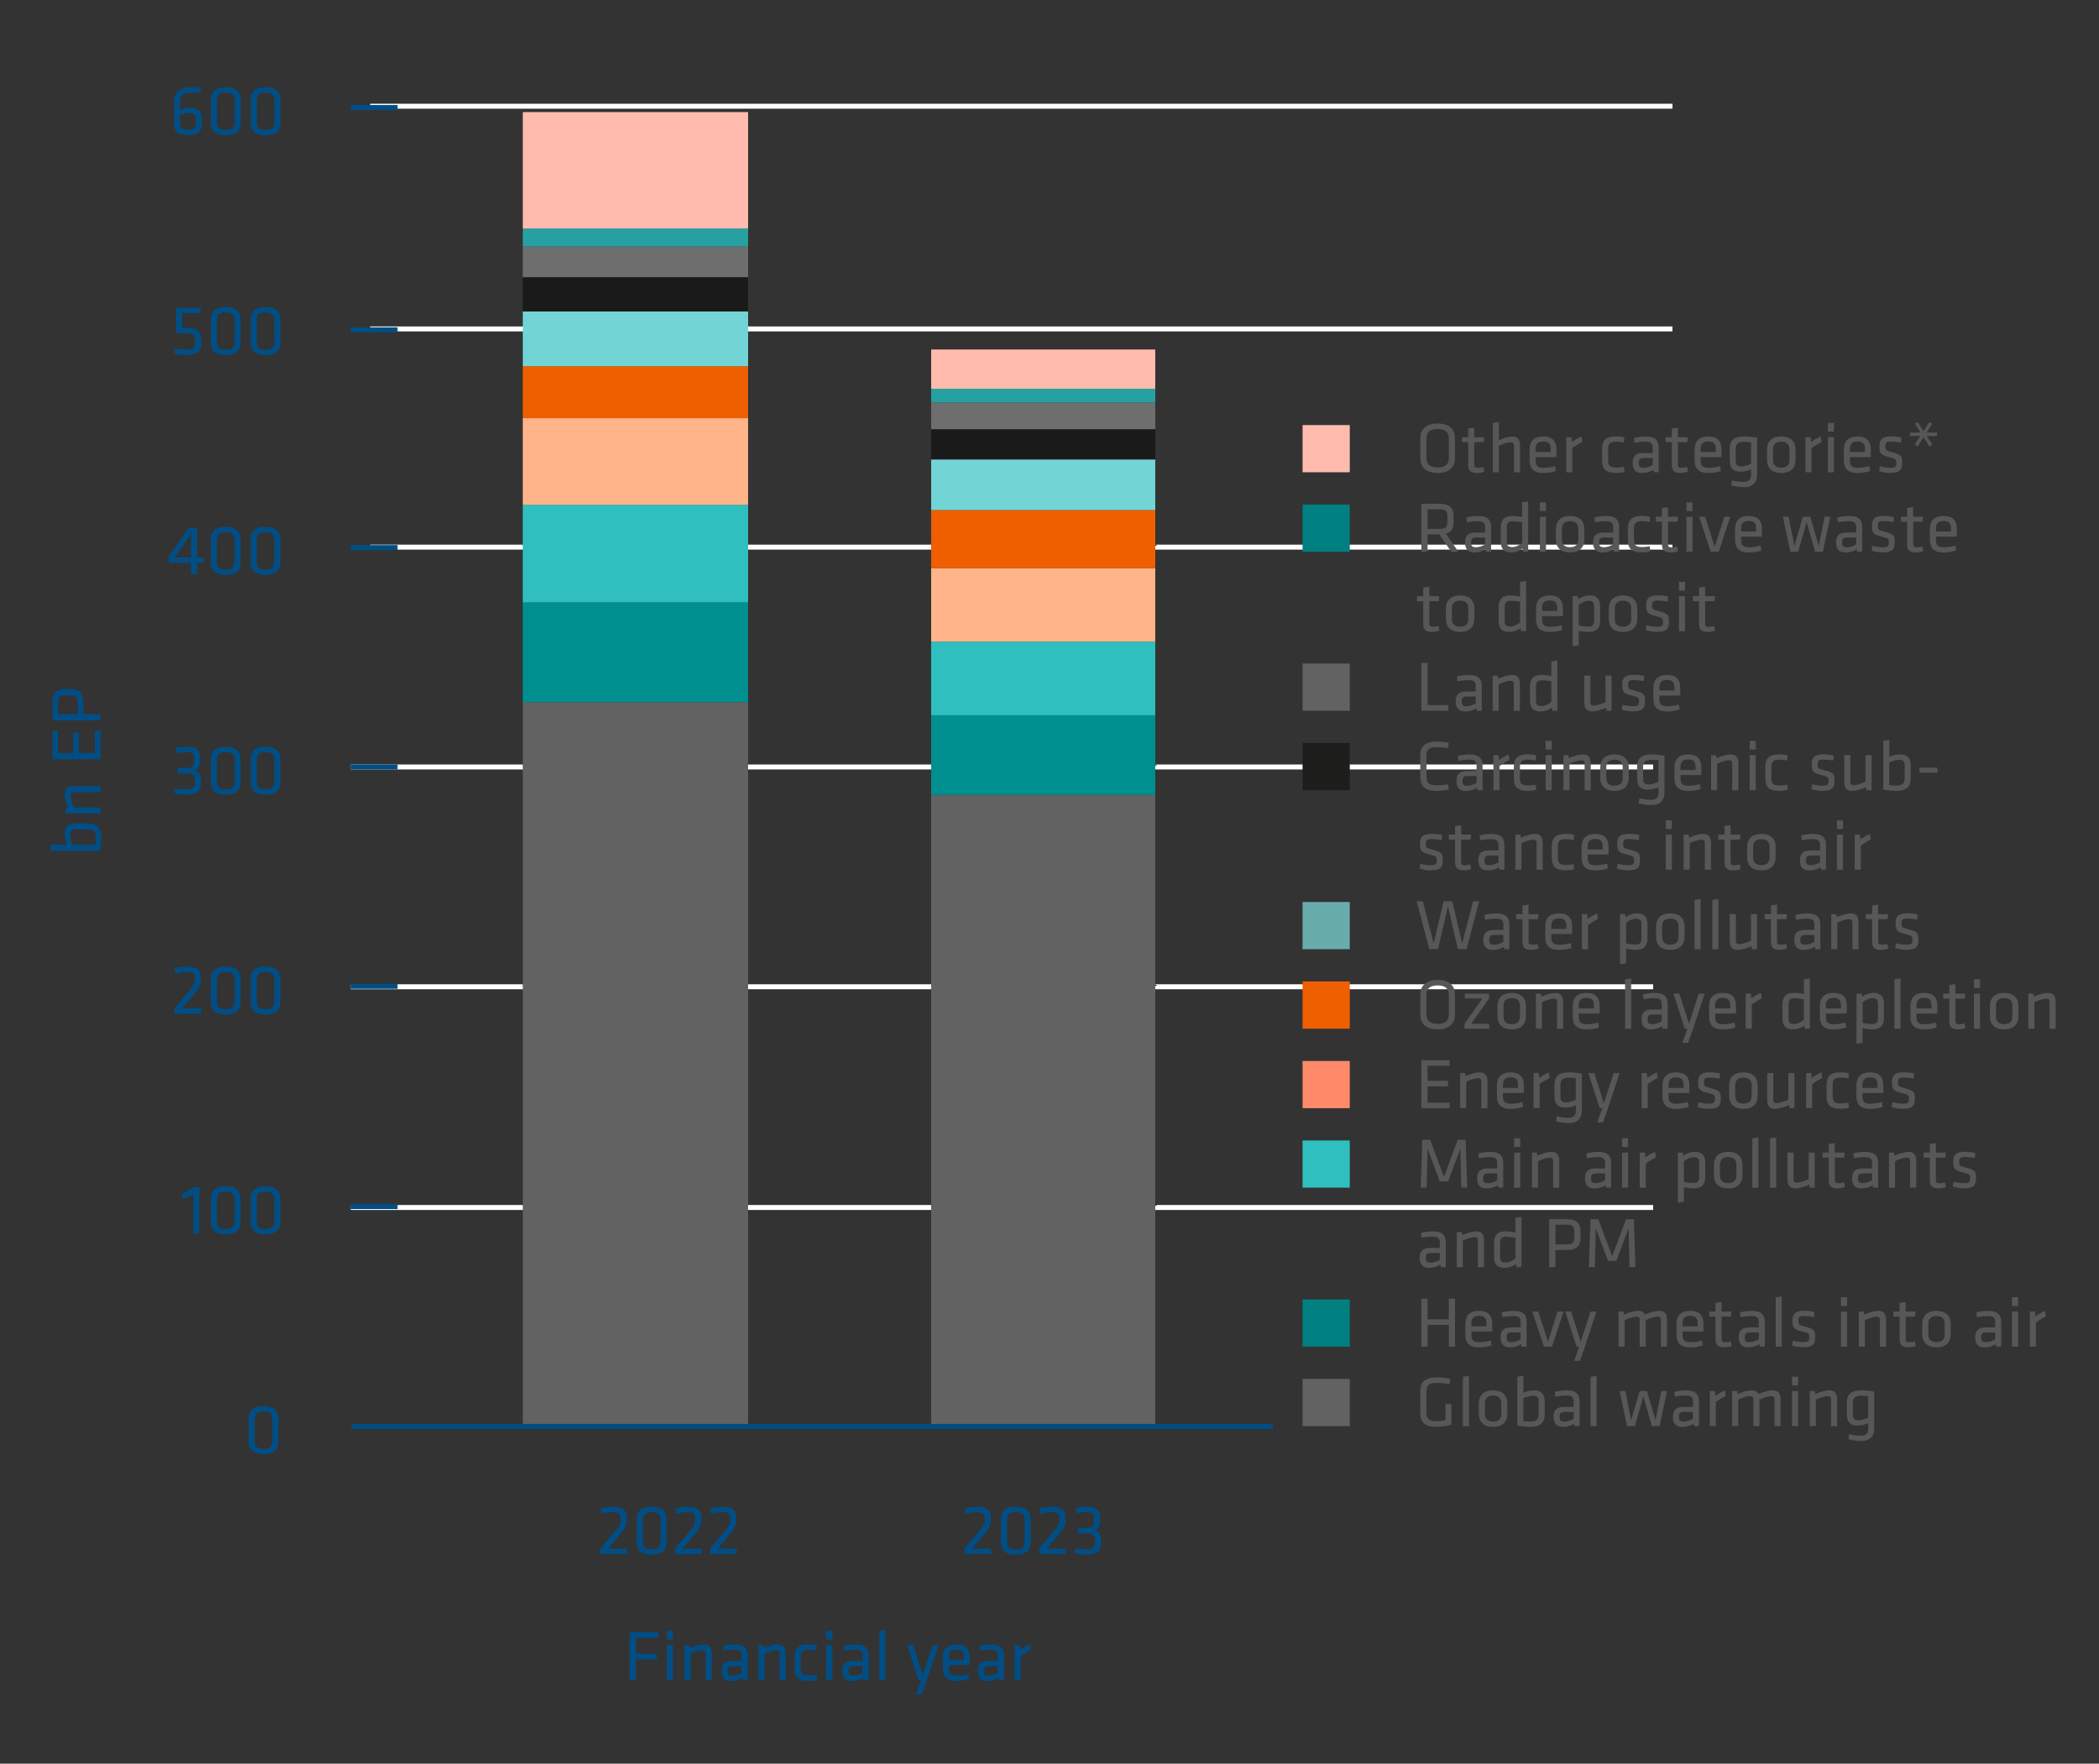 <svg id="Ebene_1" data-name="Ebene 1" xmlns="http://www.w3.org/2000/svg" viewBox="0 0 422.5 355"><rect x="0" y="0" width="422.5" height="355" fill="#333333" stroke="none"/><defs><clipPath id="clippath"><path class="cls-9" d="M105.23 22.33h45.35v264.78h-45.35z"/></clipPath><clipPath id="clippath-1"><path class="cls-9" d="M105.23 22.33h45.35v264.78h-45.35z"/></clipPath><clipPath id="clippath-2"><path class="cls-9" d="M55.1 2.49h16.97v.08H55.1z"/></clipPath><clipPath id="clippath-3"><path class="cls-9" d="M187.43 70.29h45.35v216.83h-45.35z"/></clipPath><clipPath id="clippath-4"><path class="cls-9" d="M187.43 70.29h45.35v216.83h-45.35z"/></clipPath><clipPath id="clippath-5"><path class="cls-9" d="M6.8 2.49h16.97v.08H6.8z"/></clipPath><style>.cls-10,.cls-11,.cls-12,.cls-13,.cls-14,.cls-16,.cls-17,.cls-18,.cls-2,.cls-3,.cls-4,.cls-5,.cls-6,.cls-7,.cls-9{stroke-width:0}.cls-2{fill:#26a0a0}.cls-3{fill:#6e6e6e}.cls-4{fill:#626262}.cls-19{stroke:#000;stroke-linejoin:round;stroke-width:.18px}.cls-19,.cls-20,.cls-21,.cls-9{fill:none}.cls-20{stroke:#fff}.cls-6{fill:#1a1a1a}.cls-7{fill:#72d4d4}.cls-10{fill:#ef5f00}.cls-11{fill:#008f8f}.cls-12{fill:#2fbfbf}.cls-21{stroke:#004e86}.cls-13{fill:#ffbbad}.cls-14{fill:teal}.cls-16{fill:#004e86}.cls-17{fill:#575756}.cls-18{fill:#ffb489}</style></defs><path class="cls-16" d="M35.11 202.94c1.07-1.22 1.35-1.54 2.49-2.88 1.48-1.75 1.58-2.13 1.58-2.81v-.42c0-.91-.25-1.19-1.71-1.19-.68 0-1.59.16-2.15.32l-.17-1.04c.62-.19 1.58-.36 2.42-.36 2.23 0 2.83.78 2.83 2.26v.32c0 1.15-.2 1.64-1.65 3.36-1.04 1.25-1.19 1.44-2.13 2.49h3.87v1.07h-5.38v-1.12ZM48.42 201.7c0 1.45-.74 2.51-2.99 2.51s-2.99-1.06-2.99-2.51v-4.64c0-1.45.74-2.51 2.99-2.51s2.99 1.06 2.99 2.51v4.64Zm-2.98-6.08c-1.33 0-1.77.51-1.77 1.57v4.38c0 1.06.44 1.57 1.77 1.57s1.77-.51 1.77-1.57v-4.38c0-1.06-.44-1.57-1.77-1.57ZM56.43 201.7c0 1.45-.74 2.51-2.99 2.51s-2.99-1.06-2.99-2.51v-4.64c0-1.45.74-2.51 2.99-2.51s2.99 1.06 2.99 2.51v4.64Zm-2.99-6.08c-1.33 0-1.77.51-1.77 1.57v4.38c0 1.06.44 1.57 1.77 1.57s1.77-.51 1.77-1.57v-4.38c0-1.06-.44-1.57-1.77-1.57Z"/><path class="cls-20" d="M70.61 198.62h262.14"/><path class="cls-21" d="M70.61 198.53h9.41"/><path class="cls-16" d="M35.23 158.66c.7.16 1.41.23 2.12.23 1.36 0 1.86-.32 1.86-1.25v-.73c0-.94-.52-1.26-1.46-1.26h-1.99v-1.07h1.83c1.13 0 1.45-.44 1.45-1.2v-.84c0-.87-.41-1.16-1.57-1.16-.65 0-1.38.09-2.04.22l-.13-1.03c.61-.15 1.45-.26 2.2-.26 2.04 0 2.75.71 2.75 2.06v.85c0 .88-.2 1.44-1.1 1.87.8.23 1.28.68 1.28 1.73v.94c0 1.51-.9 2.2-3.07 2.2-.7 0-1.64-.09-2.25-.29l.13-1.01ZM48.42 157.45c0 1.45-.74 2.51-2.99 2.51s-2.99-1.06-2.99-2.51v-4.64c0-1.45.74-2.51 2.99-2.51s2.99 1.06 2.99 2.51v4.64Zm-2.98-6.07c-1.33 0-1.77.51-1.77 1.57v4.38c0 1.06.44 1.57 1.77 1.57s1.77-.51 1.77-1.57v-4.38c0-1.06-.44-1.57-1.77-1.57ZM56.43 157.45c0 1.45-.74 2.51-2.99 2.51s-2.99-1.06-2.99-2.51v-4.64c0-1.45.74-2.51 2.99-2.51s2.99 1.06 2.99 2.51v4.64Zm-2.99-6.07c-1.33 0-1.77.51-1.77 1.57v4.38c0 1.06.44 1.57 1.77 1.57s1.77-.51 1.77-1.57v-4.38c0-1.06-.44-1.57-1.77-1.57Z"/><path class="cls-20" d="M70.61 154.38h262.14"/><path class="cls-21" d="M70.61 154.38h9.41"/><path class="cls-16" d="M39.65 113.26v2.3h-1.22v-2.3h-4.46v-1.2l4.04-5.86h1.64v6.02H41v1.04h-1.35Zm-1.22-1.04v-4.78l-3.26 4.78h3.26ZM48.42 113.21c0 1.45-.74 2.51-2.99 2.51s-2.99-1.06-2.99-2.51v-4.64c0-1.45.74-2.51 2.99-2.51s2.99 1.06 2.99 2.51v4.64Zm-2.98-6.08c-1.33 0-1.77.51-1.77 1.57v4.38c0 1.06.43 1.57 1.77 1.57s1.77-.51 1.77-1.57v-4.38c0-1.06-.44-1.57-1.77-1.57ZM56.43 113.21c0 1.45-.74 2.51-2.99 2.51s-2.99-1.06-2.99-2.51v-4.64c0-1.45.74-2.51 2.99-2.51s2.99 1.06 2.99 2.51v4.64Zm-2.99-6.08c-1.33 0-1.77.51-1.77 1.57v4.38c0 1.06.43 1.57 1.77 1.57s1.77-.51 1.77-1.57v-4.38c0-1.06-.44-1.57-1.77-1.57Z"/><path class="cls-20" d="M74.5 110.13h262.14"/><path class="cls-21" d="M70.61 110.22h9.41"/><path class="cls-20" d="M74.5 66.21h262.14"/><path class="cls-16" d="M35.45 61.96h4.93v1.07h-3.71V66c.61.01.9.01 1.55.04 1.73.07 2.28.91 2.28 2.17v.84c0 1.54-.67 2.41-2.97 2.41-.72 0-1.7-.09-2.44-.33l.13-.99c.72.17 1.59.25 2.29.25 1.45 0 1.77-.38 1.77-1.41v-.64c0-.87-.29-1.23-1.49-1.26-.97-.03-1.61-.03-2.33-.04v-5.09ZM48.42 68.96c0 1.45-.74 2.51-2.99 2.51s-2.99-1.06-2.99-2.51v-4.64c0-1.45.74-2.51 2.99-2.51s2.99 1.06 2.99 2.51v4.64Zm-2.98-6.07c-1.33 0-1.77.51-1.77 1.57v4.38c0 1.06.44 1.57 1.77 1.57s1.77-.51 1.77-1.57v-4.38c0-1.06-.44-1.57-1.77-1.57ZM56.43 68.96c0 1.45-.74 2.51-2.99 2.51s-2.99-1.06-2.99-2.51v-4.64c0-1.45.74-2.51 2.99-2.51s2.99 1.06 2.99 2.51v4.64Zm-2.99-6.07c-1.33 0-1.77.51-1.77 1.57v4.38c0 1.06.44 1.57 1.77 1.57s1.77-.51 1.77-1.57v-4.38c0-1.06-.44-1.57-1.77-1.57Z"/><path class="cls-21" d="M70.61 66.39h9.41"/><path class="cls-20" d="M74.51 21.38h262.14"/><path class="cls-16" d="M36.24 22.05a6.59 6.59 0 0 1 1.93-.33c1.84 0 2.48.77 2.48 2.3v.46c0 1.7-.46 2.74-2.78 2.74-2.09 0-2.83-.87-2.83-2.23v-4.15c0-2.41 1.07-3.28 3.8-3.28.45 0 1.13.06 1.59.17l-.13 1.01c-.35-.07-.93-.13-1.28-.13-2.25 0-2.78.48-2.78 2.23v1.19Zm0 1.11v1.65c0 1.03.52 1.33 1.62 1.33 1.25 0 1.58-.38 1.58-1.33v-.8c0-.88-.33-1.25-1.39-1.25-.64 0-1.33.19-1.81.39ZM48.44 24.72c0 1.45-.74 2.51-2.99 2.51s-2.99-1.06-2.99-2.51v-4.64c0-1.45.74-2.51 2.99-2.51s2.99 1.06 2.99 2.51v4.64Zm-2.99-6.08c-1.33 0-1.77.51-1.77 1.57v4.38c0 1.06.43 1.57 1.77 1.57s1.77-.51 1.77-1.57v-4.38c0-1.06-.44-1.57-1.77-1.57ZM56.44 24.72c0 1.45-.74 2.51-2.99 2.51s-2.99-1.06-2.99-2.51v-4.64c0-1.45.74-2.51 2.99-2.51s2.99 1.06 2.99 2.51v4.64Zm-2.98-6.08c-1.33 0-1.77.51-1.77 1.57v4.38c0 1.06.43 1.57 1.77 1.57s1.77-.51 1.77-1.57v-4.38c0-1.06-.44-1.57-1.77-1.57Z"/><path class="cls-21" d="M70.63 21.64h9.4"/><path class="cls-16" d="m37.04 241.38-.54-.97 2.54-1.46h1.09v9.36h-1.22v-7.97l-1.87 1.04ZM48.42 245.94c0 1.45-.74 2.51-2.99 2.51s-2.99-1.06-2.99-2.51v-4.64c0-1.45.74-2.51 2.99-2.51s2.99 1.06 2.99 2.51v4.64Zm-2.98-6.07c-1.33 0-1.77.51-1.77 1.57v4.38c0 1.06.44 1.57 1.77 1.57s1.77-.51 1.77-1.57v-4.38c0-1.06-.44-1.57-1.77-1.57ZM56.43 245.94c0 1.45-.74 2.51-2.99 2.51s-2.99-1.06-2.99-2.51v-4.64c0-1.45.74-2.51 2.99-2.51s2.99 1.06 2.99 2.51v4.64Zm-2.99-6.07c-1.33 0-1.77.51-1.77 1.57v4.38c0 1.06.44 1.57 1.77 1.57s1.77-.51 1.77-1.57v-4.38c0-1.06-.44-1.57-1.77-1.57Z"/><path class="cls-20" d="M70.61 243.05h262.14"/><path class="cls-21" d="M70.61 242.87h9.41"/><path class="cls-16" d="M17.72 165.74c1.61 0 2.64.58 2.64 3 0 .65-.09 1.71-.28 2.52h-9.81l-.17-1.22h3.41c-.26-.49-.49-1.33-.49-2.23 0-1.46.86-2.07 2.2-2.07h2.51Zm1.47 4.31c.07-.48.1-.96.1-1.39 0-1.44-.58-1.7-1.52-1.7h-2.59c-.73 0-1.09.32-1.09 1.15 0 .62.3 1.46.54 1.94h4.57ZM20.22 159.48h-5.39c-.46 0-.65.23-.65.68 0 .52.32 1.61.71 2.36h5.33v1.22h-7.06v-.99l.61-.12c-.38-.78-.75-2-.75-2.84 0-1.13.71-1.54 1.8-1.54h5.41v1.22ZM10.56 152.82v-5.68h1.12v4.44h3.03v-4.12h1.12v4.12h3.28v-4.45h1.12v5.7h-9.65ZM10.56 144.99v-3.49c0-2.07.9-2.8 2.38-2.8h1.44c1.49 0 2.39.73 2.39 2.8v2.25h3.45V145h-9.65Zm1.12-3.45v2.2h3.97v-2.2c0-1.19-.33-1.59-1.28-1.59h-1.42c-.96 0-1.28.41-1.28 1.59ZM120.85 311.68c1.07-1.22 1.35-1.54 2.49-2.88 1.48-1.75 1.58-2.13 1.58-2.81v-.42c0-.91-.25-1.19-1.71-1.19-.68 0-1.59.16-2.15.32l-.17-1.04c.62-.19 1.58-.36 2.42-.36 2.23 0 2.83.78 2.83 2.26v.32c0 1.15-.2 1.64-1.65 3.36-1.04 1.25-1.19 1.44-2.13 2.49h3.87v1.07h-5.38v-1.12ZM134.16 310.44c0 1.45-.74 2.51-2.99 2.51s-2.99-1.06-2.99-2.51v-4.64c0-1.45.74-2.51 2.99-2.51s2.99 1.06 2.99 2.51v4.64Zm-2.99-6.08c-1.33 0-1.77.51-1.77 1.57v4.38c0 1.06.44 1.57 1.77 1.57s1.77-.51 1.77-1.57v-4.38c0-1.06-.44-1.57-1.77-1.57ZM135.87 311.68c1.07-1.22 1.35-1.54 2.49-2.88 1.48-1.75 1.58-2.13 1.58-2.81v-.42c0-.91-.25-1.19-1.71-1.19-.68 0-1.59.16-2.15.32l-.17-1.04c.62-.19 1.58-.36 2.42-.36 2.23 0 2.83.78 2.83 2.26v.32c0 1.15-.2 1.64-1.65 3.36-1.04 1.25-1.19 1.44-2.13 2.49h3.87v1.07h-5.38v-1.12ZM142.92 311.68c1.07-1.22 1.35-1.54 2.49-2.88 1.48-1.75 1.58-2.13 1.58-2.81v-.42c0-.91-.25-1.19-1.71-1.19-.68 0-1.59.16-2.15.32l-.17-1.04c.62-.19 1.58-.36 2.42-.36 2.23 0 2.83.78 2.83 2.26v.32c0 1.15-.2 1.64-1.65 3.36-1.04 1.25-1.19 1.44-2.13 2.49h3.87v1.07h-5.38v-1.12ZM194.15 311.68c1.07-1.22 1.35-1.54 2.49-2.88 1.48-1.75 1.58-2.13 1.58-2.81v-.42c0-.91-.25-1.19-1.71-1.19-.68 0-1.59.16-2.15.32l-.17-1.04c.62-.19 1.58-.36 2.42-.36 2.23 0 2.83.78 2.83 2.26v.32c0 1.15-.2 1.64-1.65 3.36-1.04 1.25-1.19 1.44-2.13 2.49h3.87v1.07h-5.38v-1.12ZM207.46 310.44c0 1.45-.74 2.51-2.99 2.51s-2.99-1.06-2.99-2.51v-4.64c0-1.45.74-2.51 2.99-2.51s2.99 1.06 2.99 2.51v4.64Zm-2.98-6.08c-1.33 0-1.77.51-1.77 1.57v4.38c0 1.06.44 1.57 1.77 1.57s1.77-.51 1.77-1.57v-4.38c0-1.06-.44-1.57-1.77-1.57ZM209.17 311.68c1.07-1.22 1.35-1.54 2.49-2.88 1.48-1.75 1.58-2.13 1.58-2.81v-.42c0-.91-.25-1.19-1.71-1.19-.68 0-1.59.16-2.15.32l-.17-1.04c.62-.19 1.58-.36 2.42-.36 2.23 0 2.83.78 2.83 2.26v.32c0 1.15-.2 1.64-1.65 3.36-1.04 1.25-1.19 1.44-2.13 2.49h3.87v1.07h-5.38v-1.12ZM216.42 311.64c.7.16 1.41.23 2.12.23 1.36 0 1.86-.32 1.86-1.25v-.73c0-.94-.52-1.26-1.46-1.26h-1.99v-1.07h1.83c1.13 0 1.45-.44 1.45-1.2v-.84c0-.87-.41-1.16-1.57-1.16-.65 0-1.38.09-2.04.22l-.13-1.03c.61-.15 1.45-.26 2.2-.26 2.04 0 2.75.71 2.75 2.06v.85c0 .88-.2 1.44-1.1 1.87.8.23 1.28.68 1.28 1.73v.94c0 1.51-.9 2.2-3.07 2.2-.7 0-1.64-.09-2.25-.29l.13-1.01Z"/><path class="cls-19" d="M67.13 286.91H318.5M67.13 242.58H318.5M67.13 198.33H318.5M67.13 154H318.5M67.13 109.75H318.5M67.13 65.41H318.5M67.13 21.16H318.5" style="clip-path:url(#clippath)"/><path class="cls-4" d="M105.23 141.33h45.35v145.58h-45.35z"/><path class="cls-11" d="M105.23 121.26h45.35v20.07h-45.35z"/><path class="cls-12" d="M105.23 101.6h45.35v19.66h-45.35z"/><path class="cls-18" d="M105.23 84.17h45.35v17.44h-45.35z"/><path class="cls-10" d="M105.23 73.72h45.35v10.45h-45.35z"/><path class="cls-7" d="M105.23 62.7h45.35v11.02h-45.35z"/><path class="cls-6" d="M105.23 55.79h45.35v6.91h-45.35z"/><path class="cls-3" d="M105.23 49.62h45.35v6.17h-45.35z"/><path class="cls-2" d="M105.23 46h45.35v3.62h-45.35z"/><path class="cls-13" d="M105.23 22.56h45.35V46h-45.35z"/><g style="clip-path:url(#clippath-1)"><path class="cls-5" d="M57.2 286.61c0-.58.06-1.04.19-1.4.13-.35.31-.62.56-.81.25-.19.56-.29.93-.29.28 0 .52.05.73.16.21.11.38.26.52.46s.24.44.32.73c.08.29.12.67.12 1.15 0 .57-.06 1.04-.19 1.39-.12.35-.31.62-.56.82-.25.19-.56.29-.94.29-.5 0-.89-.17-1.17-.51-.34-.41-.51-1.07-.51-1.99Zm.64 0c0 .8.1 1.34.3 1.6.2.27.44.4.73.4s.53-.13.73-.4.3-.8.3-1.6-.1-1.34-.3-1.6c-.2-.26-.44-.4-.74-.4s-.52.12-.69.35c-.22.3-.33.85-.33 1.65ZM51.55 244.73h-.63v-3.82c-.15.14-.35.28-.6.41-.25.14-.47.24-.67.31v-.58c.35-.16.66-.35.93-.57s.45-.44.56-.65h.41v4.91ZM53.16 242.32c0-.58.06-1.04.19-1.4.13-.35.31-.62.56-.81.25-.19.56-.29.93-.29.28 0 .52.05.73.16.21.11.38.26.52.46s.24.44.32.73c.08.29.12.67.12 1.15 0 .57-.06 1.04-.19 1.39-.12.35-.31.62-.56.82-.25.19-.56.29-.94.29-.5 0-.89-.17-1.17-.51-.34-.41-.51-1.07-.51-1.99Zm.65 0c0 .8.1 1.34.3 1.6.2.27.44.4.73.4s.53-.13.73-.4.3-.8.3-1.6-.1-1.34-.3-1.6c-.2-.26-.44-.4-.74-.4s-.52.12-.69.35c-.22.3-.33.85-.33 1.65ZM57.23 242.32c0-.58.06-1.04.19-1.4.13-.35.31-.62.56-.81.25-.19.56-.29.93-.29.28 0 .52.05.73.16.21.11.38.26.52.46s.24.44.32.73c.08.29.12.67.12 1.15 0 .57-.06 1.04-.19 1.39-.12.35-.31.62-.56.82-.25.19-.56.29-.94.29-.5 0-.89-.17-1.17-.51-.34-.41-.51-1.07-.51-1.99Zm.65 0c0 .8.1 1.34.3 1.6.2.27.44.4.73.4s.53-.13.73-.4.3-.8.3-1.6-.1-1.34-.3-1.6c-.2-.26-.44-.4-.74-.4s-.52.12-.69.35c-.22.3-.33.85-.33 1.65ZM52.5 199.86v.58h-3.4c0-.14.02-.28.07-.42.09-.22.23-.44.42-.65.19-.21.47-.46.83-.74.56-.44.94-.78 1.13-1.04.2-.25.29-.5.29-.72a.77.77 0 0 0-.27-.6c-.18-.16-.41-.25-.7-.25-.3 0-.55.09-.73.26-.18.17-.27.41-.28.72l-.65-.06c.04-.46.21-.81.5-1.05s.68-.36 1.17-.36.88.13 1.17.39c.29.26.43.58.43.97 0 .2-.04.39-.13.58-.08.19-.22.39-.42.6-.2.21-.52.5-.97.86-.38.3-.62.51-.73.61s-.2.22-.27.33h2.52ZM53.16 198.03c0-.58.06-1.04.19-1.4.13-.35.31-.62.56-.81.25-.19.56-.29.93-.29.28 0 .52.05.73.16.21.11.38.26.52.46s.24.44.32.73c.08.29.12.67.12 1.15 0 .57-.06 1.04-.19 1.39-.12.35-.31.62-.56.82-.25.19-.56.29-.94.29-.5 0-.89-.17-1.17-.51-.34-.41-.51-1.07-.51-1.99Zm.65 0c0 .8.1 1.34.3 1.6.2.27.44.4.73.4s.53-.13.73-.4.3-.8.3-1.6-.1-1.34-.3-1.6c-.2-.26-.44-.4-.74-.4s-.52.12-.69.35c-.22.3-.33.85-.33 1.65ZM57.23 198.03c0-.58.06-1.04.19-1.4.13-.35.31-.62.56-.81.25-.19.56-.29.93-.29.28 0 .52.05.73.16.21.11.38.26.52.46s.24.44.32.73c.08.29.12.67.12 1.15 0 .57-.06 1.04-.19 1.39-.12.35-.31.62-.56.82-.25.19-.56.29-.94.29-.5 0-.89-.17-1.17-.51-.34-.41-.51-1.07-.51-1.99Zm.65 0c0 .8.1 1.34.3 1.6.2.27.44.4.73.4s.53-.13.73-.4.3-.8.3-1.6-.1-1.34-.3-1.6c-.2-.26-.44-.4-.74-.4s-.52.12-.69.35c-.22.3-.33.85-.33 1.65ZM49.18 154.86l.63-.08c.07.34.2.58.37.73.17.15.39.23.64.23.3 0 .55-.1.75-.29.2-.2.31-.44.31-.73s-.09-.5-.28-.68c-.19-.18-.43-.27-.72-.27-.12 0-.27.02-.45.07l.07-.53h.1c.27 0 .51-.07.73-.2s.32-.34.32-.62c0-.22-.08-.4-.23-.55s-.36-.22-.61-.22-.45.07-.61.22c-.16.15-.27.37-.32.66l-.63-.11c.08-.4.25-.71.53-.94.27-.22.61-.33 1.02-.33.28 0 .54.06.78.17.24.11.42.27.54.47.12.2.19.41.19.63s-.06.4-.18.58c-.12.17-.3.31-.53.41.3.07.54.2.71.41.17.21.25.47.25.79 0 .43-.16.79-.49 1.08-.33.3-.74.44-1.24.44-.45 0-.83-.13-1.12-.38-.3-.26-.47-.59-.51-.99ZM53.16 153.74c0-.58.06-1.04.19-1.4.13-.35.31-.62.56-.81.25-.19.56-.29.93-.29.28 0 .52.05.73.16.21.11.38.26.52.46s.24.44.32.73c.08.29.12.67.12 1.15 0 .57-.06 1.04-.19 1.39-.12.35-.31.62-.56.82-.25.19-.56.29-.94.29-.5 0-.89-.17-1.17-.51-.34-.41-.51-1.07-.51-1.99Zm.65 0c0 .8.1 1.34.3 1.6.2.27.44.4.73.4s.53-.13.73-.4.3-.8.3-1.6-.1-1.34-.3-1.6c-.2-.26-.44-.4-.74-.4s-.52.12-.69.35c-.22.3-.33.85-.33 1.65ZM57.23 153.74c0-.58.06-1.04.19-1.4.13-.35.31-.62.56-.81.25-.19.56-.29.93-.29.28 0 .52.05.73.16.21.11.38.26.52.46s.24.44.32.73c.08.29.12.67.12 1.15 0 .57-.06 1.04-.19 1.39-.12.35-.31.62-.56.82-.25.19-.56.29-.94.29-.5 0-.89-.17-1.17-.51-.34-.41-.51-1.07-.51-1.99Zm.65 0c0 .8.1 1.34.3 1.6.2.27.44.4.73.4s.53-.13.73-.4.3-.8.3-1.6-.1-1.34-.3-1.6c-.2-.26-.44-.4-.74-.4s-.52.12-.69.35c-.22.3-.33.85-.33 1.65ZM51.2 111.86v-1.17h-2.23v-.55l2.35-3.17h.52v3.17h.69v.55h-.69v1.17h-.63Zm0-1.72v-2.2l-1.61 2.2h1.61ZM53.16 109.45c0-.58.06-1.04.19-1.4.13-.35.31-.62.56-.81.25-.19.56-.29.93-.29.28 0 .52.05.73.16.21.11.38.26.52.46s.24.44.32.73c.08.29.12.67.12 1.15 0 .57-.06 1.04-.19 1.39-.12.35-.31.62-.56.82-.25.19-.56.29-.94.29-.5 0-.89-.17-1.17-.51-.34-.41-.51-1.07-.51-1.99Zm.65 0c0 .8.1 1.34.3 1.6.2.27.44.4.73.4s.53-.13.73-.4.3-.8.3-1.6-.1-1.34-.3-1.6c-.2-.26-.44-.4-.74-.4s-.52.12-.69.35c-.22.3-.33.85-.33 1.65ZM57.23 109.45c0-.58.06-1.04.19-1.4.13-.35.31-.62.56-.81.25-.19.56-.29.93-.29.28 0 .52.05.73.16.21.11.38.26.52.46s.24.44.32.73c.08.29.12.67.12 1.15 0 .57-.06 1.04-.19 1.39-.12.35-.31.62-.56.82-.25.19-.56.29-.94.29-.5 0-.89-.17-1.17-.51-.34-.41-.51-1.07-.51-1.99Zm.65 0c0 .8.1 1.34.3 1.6.2.27.44.4.73.4s.53-.13.73-.4.3-.8.3-1.6-.1-1.34-.3-1.6c-.2-.26-.44-.4-.74-.4s-.52.12-.69.35c-.22.3-.33.85-.33 1.65ZM49.18 66.29l.66-.05c.05.31.16.54.34.69.18.15.39.23.65.23.3 0 .56-.11.77-.33s.32-.51.32-.87-.1-.61-.3-.81c-.2-.2-.47-.3-.79-.3a1.118 1.118 0 0 0-.94.47l-.59-.07.5-2.51h2.56v.57h-2.05l-.28 1.31c.31-.2.63-.31.97-.31.45 0 .83.15 1.14.44.31.3.46.68.46 1.14s-.14.82-.41 1.15c-.33.4-.78.59-1.35.59-.47 0-.85-.12-1.15-.37s-.46-.58-.51-.99ZM53.16 65.16c0-.58.06-1.04.19-1.4.13-.35.31-.62.56-.81.25-.19.56-.29.93-.29.28 0 .52.05.73.16.21.11.38.26.52.46s.24.44.32.73c.08.29.12.67.12 1.15 0 .57-.06 1.04-.19 1.39-.12.35-.31.62-.56.82-.25.19-.56.29-.94.29-.5 0-.89-.17-1.17-.51-.34-.41-.51-1.07-.51-1.99Zm.65 0c0 .8.1 1.34.3 1.6.2.27.44.4.73.4s.53-.13.73-.4.3-.8.3-1.6-.1-1.34-.3-1.6c-.2-.26-.44-.4-.74-.4s-.52.12-.69.35c-.22.3-.33.85-.33 1.65ZM57.23 65.16c0-.58.06-1.04.19-1.4.13-.35.31-.62.56-.81.25-.19.56-.29.93-.29.28 0 .52.05.73.16.21.11.38.26.52.46s.24.44.32.73c.08.29.12.67.12 1.15 0 .57-.06 1.04-.19 1.39-.12.35-.31.62-.56.82-.25.19-.56.29-.94.29-.5 0-.89-.17-1.17-.51-.34-.41-.51-1.07-.51-1.99Zm.65 0c0 .8.1 1.34.3 1.6.2.27.44.4.73.4s.53-.13.73-.4.3-.8.3-1.6-.1-1.34-.3-1.6c-.2-.26-.44-.4-.74-.4s-.52.12-.69.35c-.22.3-.33.85-.33 1.65ZM52.45 19.6l-.63.05c-.06-.24-.14-.41-.24-.51a.86.86 0 0 0-.63-.26c-.2 0-.38.05-.53.16-.2.14-.36.34-.47.6-.11.26-.17.64-.18 1.13.15-.22.34-.38.56-.49.22-.11.45-.16.69-.16.42 0 .78.15 1.08.44s.44.68.44 1.14c0 .31-.07.59-.21.86a1.5 1.5 0 0 1-.57.6c-.24.14-.52.21-.83.21-.53 0-.96-.18-1.29-.55s-.5-.97-.5-1.82c0-.94.18-1.63.55-2.06.32-.37.75-.56 1.29-.56.4 0 .74.11.99.32.26.22.41.51.46.89Zm-2.58 2.1c0 .21.05.4.14.59.09.19.22.33.39.43.17.1.34.15.52.15.27 0 .5-.1.69-.31.19-.2.29-.48.29-.83s-.09-.6-.28-.8c-.19-.19-.43-.29-.72-.29s-.53.1-.73.29c-.2.19-.3.45-.3.76ZM53.16 20.88c0-.58.06-1.04.19-1.4.13-.35.31-.62.56-.81.25-.19.56-.29.93-.29.28 0 .52.05.73.16.21.11.38.26.52.46s.24.44.32.73c.08.29.12.67.12 1.15 0 .57-.06 1.04-.19 1.39-.12.35-.31.62-.56.82-.25.19-.56.29-.94.29-.5 0-.89-.17-1.17-.51-.34-.41-.51-1.07-.51-1.99Zm.65 0c0 .8.1 1.34.3 1.6.2.27.44.4.73.4s.53-.13.73-.4.3-.8.3-1.6-.1-1.34-.3-1.6c-.2-.26-.44-.4-.74-.4s-.52.12-.69.35c-.22.3-.33.85-.33 1.65ZM57.23 20.88c0-.58.06-1.04.19-1.4.13-.35.31-.62.56-.81.25-.19.56-.29.93-.29.28 0 .52.05.73.16.21.11.38.26.52.46s.24.44.32.73c.08.29.12.67.12 1.15 0 .57-.06 1.04-.19 1.39-.12.35-.31.62-.56.82-.25.19-.56.29-.94.29-.5 0-.89-.17-1.17-.51-.34-.41-.51-1.07-.51-1.99Zm.65 0c0 .8.1 1.34.3 1.6.2.27.44.4.73.4s.53-.13.73-.4.3-.8.3-1.6-.1-1.34-.3-1.6c-.2-.26-.44-.4-.74-.4s-.52.12-.69.35c-.22.3-.33.85-.33 1.65ZM121.94 297.18v-4.89h3.47v.58h-2.79v1.51h2.41v.58h-2.41v2.22h-.68ZM127.77 297.18v-2.07l-1.98-2.82h.83l1.01 1.47c.19.28.36.55.52.83.15-.26.34-.54.56-.86l1-1.44h.79l-2.05 2.82v2.07h-.68ZM134.22 296.61v.58h-3.4c0-.14.02-.28.07-.42.09-.22.23-.44.42-.65.19-.21.47-.46.83-.74.56-.44.94-.78 1.13-1.04.2-.25.29-.5.29-.72a.77.77 0 0 0-.27-.6c-.18-.16-.41-.25-.7-.25-.3 0-.55.09-.73.26-.18.17-.27.41-.28.72l-.65-.06c.04-.46.21-.81.5-1.05s.68-.36 1.17-.36.88.13 1.17.39c.29.26.43.58.43.97 0 .2-.04.39-.13.58-.08.19-.22.39-.42.6-.2.21-.52.5-.97.86-.38.3-.62.51-.73.61s-.2.22-.27.33h2.52ZM138.21 296.61v.58h-3.4c0-.14.02-.28.07-.42.09-.22.23-.44.42-.65.19-.21.47-.46.83-.74.56-.44.94-.78 1.13-1.04.2-.25.29-.5.29-.72a.77.77 0 0 0-.27-.6c-.18-.16-.41-.25-.7-.25-.3 0-.55.09-.73.26-.18.17-.27.41-.28.72l-.65-.06c.04-.46.21-.81.5-1.05s.68-.36 1.17-.36.88.13 1.17.39c.29.26.43.58.43.97 0 .2-.04.39-.13.58-.08.19-.22.39-.42.6-.2.21-.52.5-.97.86-.38.3-.62.51-.73.61s-.2.22-.27.33h2.52ZM247.65 297.18v-4.89h3.47v.58h-2.79v1.51h2.41v.58h-2.41v2.22h-.68ZM253.47 297.18v-2.07l-1.98-2.82h.83l1.01 1.47c.19.28.36.55.52.83.15-.26.34-.54.56-.86l1-1.44h.79l-2.05 2.82v2.07h-.68ZM259.93 296.61v.58h-3.4c0-.14.02-.28.07-.42.09-.22.23-.44.42-.65.19-.21.47-.46.83-.74.56-.44.94-.78 1.13-1.04s.29-.5.29-.72a.77.77 0 0 0-.27-.6c-.18-.16-.41-.25-.7-.25-.3 0-.55.09-.73.26s-.28.41-.28.72l-.65-.06c.04-.46.21-.81.5-1.05s.68-.36 1.17-.36.88.13 1.17.39c.29.26.43.58.43.97 0 .2-.04.39-.13.58-.08.19-.22.39-.42.6-.2.21-.52.5-.97.86-.38.3-.62.51-.73.61-.11.11-.2.22-.27.33h2.52ZM260.6 295.89l.63-.08c.07.34.2.58.37.73.17.15.39.23.64.23.3 0 .55-.1.75-.29.21-.2.31-.44.31-.73s-.09-.5-.28-.68c-.19-.18-.43-.27-.72-.27-.12 0-.27.02-.45.07l.07-.53h.1c.27 0 .51-.07.73-.2.21-.13.32-.34.32-.62 0-.22-.08-.4-.24-.55-.16-.14-.36-.22-.61-.22s-.45.07-.61.22-.27.37-.32.66l-.63-.11c.08-.4.25-.71.53-.94.27-.22.61-.33 1.02-.33.28 0 .54.06.78.17.24.11.42.27.54.47s.19.41.19.63-.06.4-.18.58-.3.31-.53.41c.3.07.54.2.71.41.17.21.25.47.25.79 0 .43-.16.79-.49 1.08-.33.3-.74.44-1.24.44-.45 0-.83-.13-1.12-.38-.3-.26-.47-.59-.51-.99ZM105.88 309.5v-4.89h3.72v.58h-3.04v1.5h2.85v.57h-2.85v1.66h3.16v.58h-3.84ZM113.06 308.2l.62.08c-.07.41-.24.73-.52.96-.28.23-.62.35-1.03.35-.51 0-.92-.16-1.23-.48s-.46-.77-.46-1.36c0-.38.07-.72.2-1 .13-.29.34-.5.61-.65.27-.14.57-.21.89-.21.4 0 .74.1.99.29.26.19.42.47.5.83l-.61.09c-.06-.24-.16-.42-.31-.54s-.33-.18-.54-.18c-.32 0-.58.11-.78.33-.2.22-.3.56-.3 1.03s.1.82.29 1.04c.19.22.44.32.75.32.25 0 .46-.07.62-.22s.27-.37.32-.67ZM113.94 307.73c0-.66.19-1.14.58-1.46.32-.26.71-.39 1.17-.39.51 0 .93.16 1.26.48s.49.76.49 1.32c0 .46-.07.81-.22 1.07-.14.26-.35.46-.63.61s-.57.22-.9.22c-.52 0-.94-.16-1.27-.48s-.48-.78-.48-1.37Zm.65 0c0 .45.1.79.31 1.02.21.23.47.34.79.34s.57-.11.78-.34c.21-.23.31-.57.31-1.04 0-.44-.1-.77-.31-1s-.47-.34-.78-.34-.58.11-.79.34c-.21.22-.31.56-.31 1.02ZM118.25 305.3v-.69h.63v.69h-.63Zm0 4.2v-3.54h.63v3.54h-.63ZM119.8 309.5v-3.54h.57v.5c.27-.39.67-.58 1.19-.58.22 0 .43.04.62.12s.33.18.42.3c.09.12.16.27.2.44.02.11.04.31.04.58v2.18h-.63v-2.15c0-.24-.02-.43-.07-.55s-.14-.22-.26-.29a.897.897 0 0 0-.44-.11c-.27 0-.5.08-.7.24-.2.16-.29.47-.29.92v1.93h-.63ZM124.83 309.5l-1.42-3.54h.67l.8 2.12c.09.23.17.47.24.71.06-.19.13-.41.23-.67l.83-2.16h.65l-1.41 3.54h-.59ZM129.98 308.36l.65.08c-.1.36-.29.64-.57.84-.28.2-.63.3-1.07.3-.55 0-.98-.16-1.3-.48s-.48-.77-.48-1.34.16-1.06.48-1.39c.32-.33.74-.49 1.26-.49s.91.16 1.22.48.47.78.47 1.36v.16h-2.78c.02.39.14.69.35.89.21.21.47.31.78.31.23 0 .43-.06.59-.17.16-.12.29-.3.39-.55Zm-2.07-.97h2.08c-.03-.3-.11-.52-.24-.67a.99.99 0 0 0-.78-.35c-.29 0-.53.09-.73.28-.2.18-.31.43-.33.74ZM131.42 309.5v-3.54h.57v.5c.27-.39.67-.58 1.19-.58.22 0 .43.04.62.12s.33.18.42.3c.09.12.16.27.2.44.02.11.04.31.04.58v2.18h-.63v-2.15c0-.24-.02-.43-.07-.55s-.14-.22-.26-.29a.897.897 0 0 0-.44-.11c-.27 0-.5.08-.7.24-.2.16-.29.47-.29.92v1.93h-.63ZM136.86 308.96l.09.53c-.18.04-.34.05-.48.05-.23 0-.41-.03-.53-.1a.587.587 0 0 1-.27-.27c-.05-.11-.08-.35-.08-.71v-2.04h-.46v-.47h.46v-.88l.63-.36v1.24h.64v.47h-.64v2.07c0 .17.01.28.03.33.02.05.06.09.11.12s.12.04.22.04c.07 0 .16 0 .28-.02ZM140.52 309.5l-1.42-3.54h.67l.8 2.12c.09.23.17.47.24.71.06-.19.13-.41.23-.67l.83-2.16h.65l-1.41 3.54h-.59ZM142.95 308.21l.63-.08c.07.34.2.58.37.73.17.15.39.23.64.23.3 0 .55-.1.75-.29.2-.2.31-.44.31-.73s-.09-.5-.28-.68c-.19-.18-.43-.27-.72-.27-.12 0-.27.02-.45.07l.07-.53h.1c.27 0 .51-.07.73-.2s.32-.34.32-.62c0-.22-.08-.4-.23-.55s-.36-.22-.61-.22-.45.07-.61.22c-.16.15-.27.37-.32.66l-.63-.11c.08-.4.25-.71.53-.94.27-.22.61-.33 1.02-.33.28 0 .54.06.78.17.24.11.42.27.54.47.12.2.19.41.19.63s-.06.4-.18.58c-.12.17-.3.31-.53.41.3.07.54.2.71.41.17.21.25.47.25.79 0 .43-.16.79-.49 1.08-.33.3-.74.44-1.24.44-.45 0-.83-.13-1.12-.38-.3-.26-.47-.59-.51-.99ZM147.03 308.37l.61-.05c.05.27.15.47.29.59s.33.18.56.18c.19 0 .36-.04.51-.13.15-.08.27-.2.36-.34s.17-.33.24-.57c.06-.24.09-.48.09-.73v-.12c-.13.19-.3.35-.52.46-.22.12-.46.18-.71.18-.43 0-.79-.15-1.08-.44-.29-.29-.44-.68-.44-1.16s.15-.89.46-1.2c.31-.3.69-.45 1.16-.45.33 0 .64.09.92.26s.49.42.63.73c.14.32.22.77.22 1.38s-.07 1.12-.21 1.49c-.14.37-.35.65-.64.85-.28.19-.61.29-.99.29-.4 0-.73-.11-.99-.32-.25-.21-.41-.51-.46-.9Zm2.58-2.16c0-.34-.1-.62-.29-.82-.19-.2-.43-.3-.7-.3s-.53.11-.73.33-.31.5-.31.85c0 .31.1.56.3.76.2.19.44.29.73.29s.53-.1.72-.29c.19-.19.28-.46.28-.81ZM153.3 309.5h-.63v-3.82c-.15.14-.35.28-.6.41-.25.14-.47.24-.67.31v-.58c.35-.16.66-.35.93-.57s.45-.44.56-.65h.41v4.91ZM231.58 309.5v-4.89h3.72v.58h-3.04v1.5h2.85v.57h-2.85v1.66h3.16v.58h-3.84ZM238.76 308.2l.62.08c-.07.41-.24.73-.52.96-.28.23-.62.35-1.03.35-.51 0-.92-.16-1.23-.48-.31-.32-.47-.77-.47-1.36 0-.38.07-.72.2-1 .13-.29.34-.5.61-.65.27-.14.57-.21.89-.21.4 0 .74.1.99.29.26.19.42.47.49.83l-.61.09c-.06-.24-.16-.42-.31-.54a.838.838 0 0 0-.54-.18c-.32 0-.58.11-.78.33-.2.22-.3.56-.3 1.03s.1.82.29 1.04c.19.22.44.32.75.32.25 0 .46-.07.62-.22s.27-.37.32-.67ZM239.64 307.73c0-.66.19-1.14.58-1.46.32-.26.71-.39 1.17-.39.51 0 .93.16 1.26.48s.49.76.49 1.32c0 .46-.07.81-.22 1.07s-.35.46-.63.61c-.28.14-.58.22-.9.22-.52 0-.94-.16-1.27-.48-.32-.32-.48-.78-.48-1.37Zm.65 0c0 .45.1.79.31 1.02s.47.34.79.34.57-.11.78-.34.31-.57.31-1.04c0-.44-.1-.77-.31-1-.21-.23-.47-.34-.78-.34s-.58.11-.79.34-.31.56-.31 1.02ZM243.95 305.3v-.69h.63v.69h-.63Zm0 4.2v-3.54h.63v3.54h-.63ZM245.5 309.5v-3.54h.57v.5c.27-.39.67-.58 1.19-.58.22 0 .43.04.62.12s.33.18.42.3c.09.12.16.27.2.44.02.11.04.31.04.58v2.18h-.63v-2.15c0-.24-.02-.43-.07-.55s-.14-.22-.26-.29-.27-.11-.44-.11c-.27 0-.5.08-.7.24-.2.16-.29.47-.29.92v1.93h-.63ZM250.53 309.5l-1.42-3.54h.67l.8 2.12c.09.23.17.47.24.71.06-.19.13-.41.24-.67l.83-2.16h.65l-1.41 3.54h-.59ZM255.68 308.36l.65.08c-.1.36-.29.64-.57.84-.28.2-.63.3-1.07.3-.54 0-.98-.16-1.3-.48s-.48-.77-.48-1.34.16-1.06.48-1.39c.32-.33.74-.49 1.26-.49s.91.16 1.22.48c.32.32.47.78.47 1.36v.16h-2.78c.02.39.14.69.35.89.21.21.47.31.78.31.23 0 .43-.06.59-.17.16-.12.29-.3.39-.55Zm-2.07-.97h2.08c-.03-.3-.11-.52-.24-.67a.99.99 0 0 0-.78-.35c-.29 0-.53.09-.73.28-.2.18-.31.43-.33.74ZM257.12 309.5v-3.54h.57v.5c.27-.39.67-.58 1.19-.58.22 0 .43.04.62.12s.33.18.42.3c.09.12.16.27.2.44.02.11.04.31.04.58v2.18h-.63v-2.15c0-.24-.02-.43-.07-.55s-.14-.22-.26-.29-.27-.11-.44-.11c-.27 0-.5.08-.7.24-.2.16-.29.47-.29.92v1.93h-.63ZM262.56 308.96l.09.53c-.18.04-.34.05-.48.05-.23 0-.41-.03-.53-.1a.587.587 0 0 1-.27-.27c-.05-.11-.08-.35-.08-.71v-2.04h-.46v-.47h.46v-.88l.63-.36v1.24h.63v.47h-.63v2.07c0 .17.01.28.03.33s.06.09.11.12.12.04.22.04c.07 0 .16 0 .28-.02ZM266.22 309.5l-1.42-3.54h.67l.8 2.12c.09.23.17.47.24.71.06-.19.13-.41.24-.67l.83-2.16h.65l-1.41 3.54h-.59ZM268.64 308.21l.63-.08c.07.34.2.58.37.73.17.15.39.23.64.23.3 0 .55-.1.75-.29.21-.2.31-.44.31-.73s-.09-.5-.28-.68c-.19-.18-.43-.27-.72-.27-.12 0-.27.02-.45.07l.07-.53h.1c.27 0 .51-.07.73-.2.21-.13.32-.34.32-.62 0-.22-.08-.4-.24-.55-.16-.14-.36-.22-.61-.22s-.45.07-.61.22-.27.37-.32.66l-.63-.11c.08-.4.25-.71.53-.94.27-.22.61-.33 1.02-.33.28 0 .54.06.78.17.24.11.42.27.54.47s.19.41.19.63-.06.4-.18.58-.3.31-.53.41c.3.07.54.2.71.41.17.21.25.47.25.79 0 .43-.16.79-.49 1.08-.33.3-.74.44-1.24.44-.45 0-.83-.13-1.12-.38-.3-.26-.47-.59-.51-.99ZM272.72 308.37l.61-.05c.05.27.15.47.29.59.14.12.33.18.56.18.19 0 .36-.04.51-.13s.27-.2.36-.34c.09-.14.17-.33.23-.57.06-.24.09-.48.09-.73v-.12c-.13.19-.3.35-.52.46-.22.12-.46.18-.71.18-.43 0-.79-.15-1.08-.44s-.44-.68-.44-1.16.15-.89.46-1.2c.31-.3.69-.45 1.16-.45.33 0 .64.09.92.26s.49.42.63.73c.14.32.22.77.22 1.38s-.07 1.12-.21 1.49-.35.65-.64.85-.61.29-.99.29c-.4 0-.73-.11-.99-.32-.25-.21-.41-.51-.46-.9Zm2.59-2.16c0-.34-.1-.62-.29-.82-.19-.2-.42-.3-.7-.3s-.53.11-.73.33-.31.5-.31.85c0 .31.1.56.3.76.2.19.44.29.73.29s.53-.1.72-.29c.19-.19.28-.46.28-.81ZM279 309.5h-.63v-3.82c-.15.14-.35.28-.6.41-.25.14-.47.24-.67.31v-.58c.35-.16.66-.35.93-.57s.45-.44.56-.65h.41v4.91ZM67.38 11.76V6.87h.99v1.76c.3-.33.66-.49 1.08-.49.45 0 .83.16 1.13.47.3.31.45.76.45 1.35s-.15 1.07-.45 1.4a1.454 1.454 0 0 1-1.73.34c-.21-.1-.39-.25-.54-.45v.52h-.92Zm.97-1.85c0 .37.06.64.18.81.17.25.4.37.68.37.22 0 .4-.09.56-.26.15-.18.23-.46.23-.84 0-.4-.08-.7-.23-.88-.15-.18-.35-.27-.59-.27s-.43.09-.59.26-.24.44-.24.79ZM75.22 11.76h-.99V9.95c0-.38-.02-.63-.06-.74s-.11-.2-.21-.26-.21-.09-.34-.09c-.17 0-.32.04-.46.13s-.23.21-.28.35c-.05.15-.08.42-.08.81v1.6h-.99V8.21h.92v.52c.33-.4.73-.6 1.23-.6.22 0 .42.04.6.11s.32.17.41.28c.09.12.16.25.19.39.04.15.05.36.05.63v2.2ZM78.25 11.76V6.87h3.81v.83h-2.78v1.08h2.58v.82h-2.58v1.33h2.87v.82h-3.91ZM83.01 11.76V6.87h1.67c.63 0 1.04.02 1.23.07.29.07.54.23.74.48s.3.56.3.95c0 .3-.06.55-.17.76-.11.2-.26.37-.44.48s-.36.19-.54.23c-.25.05-.61.07-1.08.07h-.68v1.84H83Zm1.04-4.06v1.39h.57c.41 0 .68-.03.82-.08s.25-.13.32-.24c.08-.11.12-.24.12-.38 0-.18-.06-.32-.17-.44s-.25-.19-.42-.22c-.12-.02-.37-.03-.75-.03h-.5Z"/><path class="cls-5" d="M64.61 5.45v.75h-.67v1.43c0 .29 0 .46.02.5s.04.09.09.12c.05.03.1.05.17.05.09 0 .22-.03.4-.09l.08.73c-.23.09-.49.14-.78.14-.18 0-.34-.03-.48-.08-.14-.06-.25-.13-.31-.22a.848.848 0 0 1-.14-.36c-.02-.11-.03-.33-.03-.66V6.22h-.45v-.75h.45v-.7l.99-.55v1.25h.67Z" style="clip-path:url(#clippath-2)"/></g><path class="cls-19" d="M18.83 286.91H270.2M18.83 242.58H270.2M18.83 198.33H270.2M18.83 154H270.2M18.83 109.75H270.2M18.83 65.41H270.2M18.83 21.16H270.2" style="clip-path:url(#clippath-3)"/><path class="cls-4" d="M187.43 160h45.11v126.91h-45.11z"/><path class="cls-11" d="M187.43 143.96h45.11V160h-45.11z"/><path class="cls-12" d="M187.43 129.16h45.11v14.81h-45.11z"/><path class="cls-18" d="M187.43 114.35h45.11v14.81h-45.11z"/><path class="cls-10" d="M187.43 102.67h45.11v11.68h-45.11z"/><path class="cls-7" d="M187.43 92.47h45.11v10.2h-45.11z"/><path class="cls-6" d="M187.43 86.39h45.11v6.09h-45.11z"/><path class="cls-3" d="M187.43 81.04h45.11v5.35h-45.11z"/><path class="cls-2" d="M187.43 78.24h45.11v2.8h-45.11z"/><path class="cls-13" d="M187.43 70.35h45.11v7.9h-45.11z"/><g style="clip-path:url(#clippath-4)"><path class="cls-5" d="M8.9 286.61c0-.58.06-1.04.19-1.4.13-.35.31-.62.56-.81.25-.19.56-.29.93-.29.28 0 .52.05.73.16.21.11.38.26.52.46s.24.44.32.73c.08.29.12.67.12 1.15 0 .57-.06 1.04-.19 1.39-.12.35-.31.62-.56.82-.25.19-.56.29-.94.29-.5 0-.89-.17-1.17-.51-.34-.41-.51-1.07-.51-1.99Zm.64 0c0 .8.1 1.34.3 1.6.2.27.44.4.73.4s.53-.13.73-.4.3-.8.3-1.6-.1-1.34-.3-1.6c-.2-.26-.44-.4-.74-.4s-.52.12-.69.35c-.22.3-.33.85-.33 1.65ZM3.25 244.73h-.63v-3.82c-.15.14-.35.28-.6.41-.25.14-.47.24-.67.31v-.58c.35-.16.66-.35.93-.57s.45-.44.56-.65h.41v4.91ZM4.86 242.32c0-.58.06-1.04.19-1.4.13-.35.31-.62.56-.81.25-.19.56-.29.93-.29.28 0 .52.05.73.16.21.11.38.26.52.46s.24.44.32.73c.08.29.12.67.12 1.15 0 .57-.06 1.04-.19 1.39-.12.35-.31.62-.56.82-.25.19-.56.29-.94.29-.5 0-.89-.17-1.17-.51-.34-.41-.51-1.07-.51-1.99Zm.65 0c0 .8.1 1.34.3 1.6.2.27.44.4.73.4s.53-.13.73-.4.3-.8.3-1.6-.1-1.34-.3-1.6c-.2-.26-.44-.4-.74-.4s-.52.12-.69.35c-.22.3-.33.85-.33 1.65ZM8.93 242.32c0-.58.06-1.04.19-1.4.13-.35.31-.62.56-.81.25-.19.56-.29.93-.29.28 0 .52.05.73.16.21.11.38.26.52.46s.24.44.32.73c.08.29.12.67.12 1.15 0 .57-.06 1.04-.19 1.39-.12.35-.31.62-.56.82-.25.19-.56.29-.94.29-.5 0-.89-.17-1.17-.51-.34-.41-.51-1.07-.51-1.99Zm.65 0c0 .8.1 1.34.3 1.6.2.27.44.4.73.4s.53-.13.73-.4.3-.8.3-1.6-.1-1.34-.3-1.6c-.2-.26-.44-.4-.74-.4s-.52.12-.69.35c-.22.3-.33.85-.33 1.65ZM4.19 199.86v.58H.79c0-.14.02-.28.07-.42.09-.22.23-.44.42-.65.19-.21.47-.46.83-.74.56-.44.94-.78 1.13-1.04.2-.25.29-.5.29-.72a.77.77 0 0 0-.27-.6c-.18-.16-.41-.25-.7-.25-.3 0-.55.09-.73.26-.18.17-.27.41-.28.72l-.65-.06c.04-.46.21-.81.5-1.05s.68-.36 1.17-.36.88.13 1.17.39c.29.26.43.58.43.97 0 .2-.04.39-.13.58-.08.19-.22.39-.42.6-.2.21-.52.5-.97.86-.38.3-.62.51-.73.61s-.2.22-.27.33h2.52ZM4.86 198.03c0-.58.06-1.04.19-1.4.13-.35.31-.62.56-.81.25-.19.56-.29.93-.29.28 0 .52.05.73.16.21.11.38.26.52.46s.24.44.32.73c.08.29.12.67.12 1.15 0 .57-.06 1.04-.19 1.39-.12.35-.31.62-.56.82-.25.19-.56.29-.94.29-.5 0-.89-.17-1.17-.51-.34-.41-.51-1.07-.51-1.99Zm.65 0c0 .8.1 1.34.3 1.6.2.27.44.4.73.4s.53-.13.73-.4.3-.8.3-1.6-.1-1.34-.3-1.6c-.2-.26-.44-.4-.74-.4s-.52.12-.69.35c-.22.3-.33.85-.33 1.65ZM8.93 198.03c0-.58.06-1.04.19-1.4.13-.35.31-.62.56-.81.25-.19.56-.29.93-.29.28 0 .52.05.73.16.21.11.38.26.52.46s.24.44.32.73c.08.29.12.67.12 1.15 0 .57-.06 1.04-.19 1.39-.12.35-.31.62-.56.82-.25.19-.56.29-.94.29-.5 0-.89-.17-1.17-.51-.34-.41-.51-1.07-.51-1.99Zm.65 0c0 .8.1 1.34.3 1.6.2.27.44.4.73.4s.53-.13.73-.4.3-.8.3-1.6-.1-1.34-.3-1.6c-.2-.26-.44-.4-.74-.4s-.52.12-.69.35c-.22.3-.33.85-.33 1.65ZM.88 154.86l.63-.08c.07.34.2.58.37.73.17.15.39.23.64.23.3 0 .55-.1.75-.29.2-.2.31-.44.31-.73s-.09-.5-.28-.68c-.19-.18-.43-.27-.72-.27-.12 0-.27.02-.45.07l.07-.53h.1c.27 0 .51-.07.73-.2s.32-.34.32-.62c0-.22-.08-.4-.23-.55s-.36-.22-.61-.22-.45.07-.61.22c-.16.15-.27.37-.32.66l-.63-.11c.08-.4.25-.71.53-.94.27-.22.61-.33 1.02-.33.28 0 .54.06.78.17.24.11.42.27.54.47.12.2.19.41.19.63s-.06.4-.18.58c-.12.17-.3.31-.53.41.3.07.54.2.71.41.17.21.25.47.25.79 0 .43-.16.79-.49 1.08-.33.3-.74.44-1.24.44-.45 0-.83-.13-1.12-.38-.3-.26-.47-.59-.51-.99ZM4.86 153.74c0-.58.06-1.04.19-1.4.13-.35.31-.62.56-.81.25-.19.56-.29.93-.29.28 0 .52.05.73.16.21.11.38.26.52.46s.24.44.32.73c.08.29.12.67.12 1.15 0 .57-.06 1.04-.19 1.39-.12.35-.31.62-.56.82-.25.19-.56.29-.94.29-.5 0-.89-.17-1.17-.51-.34-.41-.51-1.07-.51-1.99Zm.65 0c0 .8.1 1.34.3 1.6.2.27.44.4.73.4s.53-.13.73-.4.3-.8.3-1.6-.1-1.34-.3-1.6c-.2-.26-.44-.4-.74-.4s-.52.12-.69.35c-.22.3-.33.85-.33 1.65ZM8.93 153.74c0-.58.06-1.04.19-1.4.13-.35.31-.62.56-.81.25-.19.56-.29.93-.29.28 0 .52.05.73.16.21.11.38.26.52.46s.24.44.32.73c.08.29.12.67.12 1.15 0 .57-.06 1.04-.19 1.39-.12.35-.31.62-.56.82-.25.19-.56.29-.94.29-.5 0-.89-.17-1.17-.51-.34-.41-.51-1.07-.51-1.99Zm.65 0c0 .8.1 1.34.3 1.6.2.27.44.4.73.4s.53-.13.73-.4.3-.8.3-1.6-.1-1.34-.3-1.6c-.2-.26-.44-.4-.74-.4s-.52.12-.69.35c-.22.3-.33.85-.33 1.65ZM2.9 111.86v-1.17H.67v-.55l2.35-3.17h.52v3.17h.69v.55h-.69v1.17h-.63Zm0-1.72v-2.2l-1.61 2.2H2.9ZM4.86 109.45c0-.58.06-1.04.19-1.4.13-.35.31-.62.56-.81.25-.19.56-.29.93-.29.28 0 .52.05.73.16.21.11.38.26.52.46s.24.44.32.73c.08.29.12.67.12 1.15 0 .57-.06 1.04-.19 1.39-.12.35-.31.62-.56.82-.25.19-.56.29-.94.29-.5 0-.89-.17-1.17-.51-.34-.41-.51-1.07-.51-1.99Zm.65 0c0 .8.1 1.34.3 1.6.2.27.44.4.73.4s.53-.13.73-.4.3-.8.3-1.6-.1-1.34-.3-1.6c-.2-.26-.44-.4-.74-.4s-.52.12-.69.35c-.22.3-.33.85-.33 1.65ZM8.93 109.45c0-.58.06-1.04.19-1.4.13-.35.31-.62.56-.81.25-.19.56-.29.93-.29.28 0 .52.05.73.16.21.11.38.26.52.46s.24.44.32.73c.08.29.12.67.12 1.15 0 .57-.06 1.04-.19 1.39-.12.35-.31.62-.56.82-.25.19-.56.29-.94.29-.5 0-.89-.17-1.17-.51-.34-.41-.51-1.07-.51-1.99Zm.65 0c0 .8.1 1.34.3 1.6.2.27.44.4.73.4s.53-.13.73-.4.3-.8.3-1.6-.1-1.34-.3-1.6c-.2-.26-.44-.4-.74-.4s-.52.12-.69.35c-.22.3-.33.85-.33 1.65ZM.87 66.29l.66-.05c.05.31.16.54.34.69.18.15.39.23.65.23.3 0 .56-.11.77-.33s.32-.51.32-.87-.1-.61-.3-.81c-.2-.2-.47-.3-.79-.3a1.118 1.118 0 0 0-.94.47l-.59-.07.5-2.51h2.56v.57H1.99l-.28 1.31c.31-.2.63-.31.97-.31.45 0 .83.15 1.14.44.31.3.46.68.46 1.14s-.14.82-.41 1.15c-.33.4-.78.59-1.35.59-.47 0-.85-.12-1.15-.37s-.46-.58-.51-.99ZM4.86 65.16c0-.58.06-1.04.19-1.4.13-.35.31-.62.56-.81.25-.19.56-.29.93-.29.28 0 .52.05.73.16.21.11.38.26.52.46s.24.44.32.73c.08.29.12.67.12 1.15 0 .57-.06 1.04-.19 1.39-.12.35-.31.62-.56.82-.25.19-.56.29-.94.29-.5 0-.89-.17-1.17-.51-.34-.41-.51-1.07-.51-1.99Zm.65 0c0 .8.1 1.34.3 1.6.2.27.44.4.73.4s.53-.13.73-.4.3-.8.3-1.6-.1-1.34-.3-1.6c-.2-.26-.44-.4-.74-.4s-.52.12-.69.35c-.22.3-.33.85-.33 1.65ZM8.93 65.16c0-.58.06-1.04.19-1.4.13-.35.31-.62.56-.81.25-.19.56-.29.93-.29.28 0 .52.05.73.16.21.11.38.26.52.46s.24.44.32.73c.08.29.12.67.12 1.15 0 .57-.06 1.04-.19 1.39-.12.35-.31.62-.56.82-.25.19-.56.29-.94.29-.5 0-.89-.17-1.17-.51-.34-.41-.51-1.07-.51-1.99Zm.65 0c0 .8.1 1.34.3 1.6.2.27.44.4.73.4s.53-.13.73-.4.3-.8.3-1.6-.1-1.34-.3-1.6c-.2-.26-.44-.4-.74-.4s-.52.12-.69.35c-.22.3-.33.85-.33 1.65ZM4.15 19.6l-.63.05c-.06-.24-.14-.41-.24-.51a.86.86 0 0 0-.63-.26c-.2 0-.38.05-.53.16-.2.14-.36.34-.47.6-.11.26-.17.64-.18 1.13.15-.22.34-.38.56-.49.22-.11.45-.16.69-.16.42 0 .78.15 1.08.44s.44.68.44 1.14c0 .31-.07.59-.21.86a1.5 1.5 0 0 1-.57.6c-.24.14-.52.21-.83.21-.53 0-.96-.18-1.29-.55s-.5-.97-.5-1.82c0-.94.18-1.63.55-2.06.32-.37.75-.56 1.29-.56.4 0 .74.11.99.32.26.22.41.51.46.89Zm-2.58 2.1c0 .21.05.4.14.59.09.19.22.33.39.43.17.1.34.15.52.15.27 0 .5-.1.69-.31.19-.2.29-.48.29-.83s-.09-.6-.28-.8c-.19-.19-.43-.29-.72-.29s-.53.1-.73.29c-.2.19-.3.45-.3.76ZM4.86 20.88c0-.58.06-1.04.19-1.4.13-.35.31-.62.56-.81.25-.19.56-.29.93-.29.28 0 .52.05.73.16.21.11.38.26.52.46s.24.44.32.73c.08.29.12.67.12 1.15 0 .57-.06 1.04-.19 1.39-.12.35-.31.62-.56.82-.25.19-.56.29-.94.29-.5 0-.89-.17-1.17-.51-.34-.41-.51-1.07-.51-1.99Zm.65 0c0 .8.1 1.34.3 1.6.2.27.44.4.73.4s.53-.13.73-.4.3-.8.3-1.6-.1-1.34-.3-1.6c-.2-.26-.44-.4-.74-.4s-.52.12-.69.35c-.22.3-.33.85-.33 1.65ZM8.93 20.88c0-.58.06-1.04.19-1.4.13-.35.31-.62.56-.81.25-.19.56-.29.93-.29.28 0 .52.05.73.16.21.11.38.26.52.46s.24.44.32.73c.08.29.12.67.12 1.15 0 .57-.06 1.04-.19 1.39-.12.35-.31.62-.56.82-.25.19-.56.29-.94.29-.5 0-.89-.17-1.17-.51-.34-.41-.51-1.07-.51-1.99Zm.65 0c0 .8.1 1.34.3 1.6.2.27.44.4.73.4s.53-.13.73-.4.3-.8.3-1.6-.1-1.34-.3-1.6c-.2-.26-.44-.4-.74-.4s-.52.12-.69.35c-.22.3-.33.85-.33 1.65ZM73.64 297.18v-4.89h3.47v.58h-2.79v1.51h2.41v.58h-2.41v2.22h-.68ZM79.47 297.18v-2.07l-1.98-2.82h.83l1.01 1.47c.19.28.36.55.52.83.15-.26.34-.54.56-.86l1-1.44h.79l-2.05 2.82v2.07h-.68ZM85.92 296.61v.58h-3.4c0-.14.02-.28.07-.42.09-.22.23-.44.42-.65.19-.21.47-.46.83-.74.56-.44.94-.78 1.13-1.04.2-.25.29-.5.29-.72a.77.77 0 0 0-.27-.6c-.18-.16-.41-.25-.7-.25-.3 0-.55.09-.73.26-.18.17-.27.41-.28.72l-.65-.06c.04-.46.21-.81.5-1.05s.68-.36 1.17-.36.88.13 1.17.39c.29.26.43.58.43.97 0 .2-.04.39-.13.58-.08.19-.22.39-.42.6-.2.21-.52.5-.97.86-.38.3-.62.51-.73.61s-.2.22-.27.33h2.52ZM89.91 296.61v.58h-3.4c0-.14.02-.28.07-.42.09-.22.23-.44.42-.65.19-.21.47-.46.83-.74.56-.44.94-.78 1.13-1.04.2-.25.29-.5.29-.72a.77.77 0 0 0-.27-.6c-.18-.16-.41-.25-.7-.25-.3 0-.55.09-.73.26-.18.17-.27.41-.28.72l-.65-.06c.04-.46.21-.81.5-1.05s.68-.36 1.17-.36.88.13 1.17.39c.29.26.43.58.43.97 0 .2-.04.39-.13.58-.08.19-.22.39-.42.6-.2.21-.52.5-.97.86-.38.3-.62.51-.73.61s-.2.22-.27.33h2.52ZM199.34 297.18v-4.89h3.47v.58h-2.79v1.51h2.41v.58h-2.41v2.22h-.68ZM205.17 297.18v-2.07l-1.98-2.82h.83l1.01 1.47c.19.28.36.55.52.83.15-.26.34-.54.56-.86l1-1.44h.79l-2.05 2.82v2.07h-.68ZM211.63 296.61v.58h-3.4c0-.14.02-.28.07-.42.09-.22.23-.44.42-.65.19-.21.47-.46.83-.74.56-.44.94-.78 1.13-1.04.2-.25.29-.5.29-.72a.77.77 0 0 0-.27-.6c-.18-.16-.41-.25-.7-.25-.3 0-.55.09-.73.26-.18.17-.27.41-.28.72l-.65-.06c.04-.46.21-.81.5-1.05s.68-.36 1.17-.36.88.13 1.17.39c.29.26.43.58.43.97 0 .2-.04.39-.13.58-.08.19-.22.39-.42.6-.2.21-.52.5-.97.86-.38.3-.62.51-.73.61s-.2.22-.27.33h2.52ZM212.3 295.89l.63-.08c.07.34.2.58.37.73.17.15.39.23.64.23.3 0 .55-.1.75-.29.21-.2.31-.44.31-.73s-.09-.5-.28-.68c-.19-.18-.43-.27-.72-.27-.12 0-.27.02-.45.07l.07-.53h.1c.27 0 .51-.07.73-.2.21-.13.32-.34.32-.62 0-.22-.08-.4-.24-.55-.16-.14-.36-.22-.61-.22s-.45.07-.61.22-.27.37-.32.66l-.63-.11c.08-.4.25-.71.53-.94.27-.22.61-.33 1.02-.33.28 0 .54.06.78.17.24.11.42.27.54.47s.19.41.19.63-.06.4-.18.58-.3.31-.53.41c.3.07.54.2.71.41.17.21.25.47.25.79 0 .43-.16.79-.49 1.08-.33.3-.74.44-1.24.44-.45 0-.83-.13-1.12-.38-.3-.26-.47-.59-.51-.99ZM57.58 309.5v-4.89h3.72v.58h-3.04v1.5h2.85v.57h-2.85v1.66h3.16v.58h-3.84ZM64.76 308.2l.62.08c-.07.41-.24.73-.52.96-.28.23-.62.35-1.03.35-.51 0-.92-.16-1.23-.48s-.46-.77-.46-1.36c0-.38.07-.72.2-1 .13-.29.34-.5.61-.65.27-.14.57-.21.89-.21.4 0 .74.1.99.29.26.19.42.47.5.83l-.61.09c-.06-.24-.16-.42-.31-.54s-.33-.18-.54-.18c-.32 0-.58.11-.78.33-.2.22-.3.56-.3 1.03s.1.82.29 1.04c.19.22.44.32.75.32.25 0 .46-.07.62-.22s.27-.37.32-.67ZM65.64 307.73c0-.66.19-1.14.58-1.46.32-.26.71-.39 1.17-.39.51 0 .93.16 1.26.48s.49.76.49 1.32c0 .46-.07.81-.22 1.07-.14.26-.35.46-.63.61s-.57.22-.9.22c-.52 0-.94-.16-1.27-.48s-.48-.78-.48-1.37Zm.65 0c0 .45.1.79.31 1.02.21.23.47.34.79.34s.57-.11.78-.34c.21-.23.31-.57.31-1.04 0-.44-.1-.77-.31-1s-.47-.34-.78-.34-.58.11-.79.34c-.21.22-.31.56-.31 1.02ZM69.95 305.3v-.69h.63v.69h-.63Zm0 4.2v-3.54h.63v3.54h-.63ZM71.5 309.5v-3.54h.57v.5c.27-.39.67-.58 1.19-.58.22 0 .43.04.62.12s.33.18.42.3c.09.12.16.27.2.44.02.11.04.31.04.58v2.18h-.63v-2.15c0-.24-.02-.43-.07-.55s-.14-.22-.26-.29a.897.897 0 0 0-.44-.11c-.27 0-.5.08-.7.24-.2.16-.29.47-.29.92v1.93h-.63ZM76.53 309.5l-1.42-3.54h.67l.8 2.12c.09.23.17.47.24.71.06-.19.13-.41.23-.67l.83-2.16h.65l-1.41 3.54h-.59ZM81.68 308.36l.65.08c-.1.36-.29.64-.57.84-.28.2-.63.3-1.07.3-.55 0-.98-.16-1.3-.48s-.48-.77-.48-1.34.16-1.06.48-1.39c.32-.33.74-.49 1.26-.49s.91.16 1.22.48.47.78.47 1.36v.16h-2.78c.02.39.14.69.35.89.21.21.47.31.78.31.23 0 .43-.06.59-.17.16-.12.29-.3.39-.55Zm-2.07-.97h2.08c-.03-.3-.11-.52-.24-.67a.99.99 0 0 0-.78-.35c-.29 0-.53.09-.73.28-.2.18-.31.43-.33.74ZM83.12 309.5v-3.54h.57v.5c.27-.39.67-.58 1.19-.58.22 0 .43.04.62.12s.33.18.42.3c.09.12.16.27.2.44.02.11.04.31.04.58v2.18h-.63v-2.15c0-.24-.02-.43-.07-.55s-.14-.22-.26-.29a.897.897 0 0 0-.44-.11c-.27 0-.5.08-.7.24-.2.16-.29.47-.29.92v1.93h-.63ZM88.56 308.96l.09.53c-.18.04-.34.05-.48.05-.23 0-.41-.03-.53-.1a.587.587 0 0 1-.27-.27c-.05-.11-.08-.35-.08-.71v-2.04h-.46v-.47h.46v-.88l.63-.36v1.24h.64v.47h-.64v2.07c0 .17.01.28.03.33.02.05.06.09.11.12s.12.04.22.04c.07 0 .16 0 .28-.02ZM92.22 309.5l-1.42-3.54h.67l.8 2.12c.09.23.17.47.24.71.06-.19.13-.41.23-.67l.83-2.16h.65l-1.41 3.54h-.59ZM94.65 308.21l.63-.08c.07.34.2.58.37.73.17.15.39.23.64.23.3 0 .55-.1.75-.29.2-.2.31-.44.31-.73s-.09-.5-.28-.68c-.19-.18-.43-.27-.72-.27-.12 0-.27.02-.45.07l.07-.53h.1c.27 0 .51-.07.73-.2s.32-.34.32-.62c0-.22-.08-.4-.23-.55s-.36-.22-.61-.22-.45.07-.61.22c-.16.15-.27.37-.32.66l-.63-.11c.08-.4.25-.71.53-.94.27-.22.61-.33 1.02-.33.28 0 .54.06.78.17.24.11.42.27.54.47.12.2.19.41.19.63s-.06.4-.18.58c-.12.17-.3.31-.53.41.3.07.54.2.71.41.17.21.25.47.25.79 0 .43-.16.79-.49 1.08-.33.3-.74.44-1.24.44-.45 0-.83-.13-1.12-.38-.3-.26-.47-.59-.51-.99ZM98.73 308.37l.61-.05c.05.27.15.47.29.59s.33.18.56.18c.19 0 .36-.04.51-.13.15-.08.27-.2.36-.34s.17-.33.24-.57c.06-.24.09-.48.09-.73v-.12c-.13.19-.3.35-.52.46-.22.12-.46.18-.71.18-.43 0-.79-.15-1.08-.44-.29-.29-.44-.68-.44-1.16s.15-.89.46-1.2c.31-.3.69-.45 1.16-.45.33 0 .64.09.92.26s.49.42.63.73c.14.32.22.77.22 1.38s-.07 1.12-.21 1.49c-.14.37-.35.65-.64.85-.28.19-.61.29-.99.29-.4 0-.73-.11-.99-.32-.25-.21-.41-.51-.46-.9Zm2.58-2.16c0-.34-.1-.62-.29-.82-.19-.2-.43-.3-.7-.3s-.53.11-.73.33-.31.5-.31.85c0 .31.1.56.3.76.2.19.44.29.73.29s.53-.1.72-.29c.19-.19.28-.46.28-.81ZM105 309.5h-.63v-3.82c-.15.14-.35.28-.6.41-.25.14-.47.24-.67.31v-.58c.35-.16.66-.35.93-.57s.45-.44.56-.65h.41v4.91ZM183.28 309.5v-4.89H187v.58h-3.04v1.5h2.85v.57h-2.85v1.66h3.16v.58h-3.84ZM190.46 308.2l.62.08c-.07.41-.24.73-.52.96-.28.23-.62.35-1.03.35-.51 0-.92-.16-1.23-.48s-.46-.77-.46-1.36c0-.38.07-.72.2-1 .13-.29.34-.5.61-.65.27-.14.57-.21.89-.21.4 0 .74.1.99.29.26.19.42.47.5.83l-.61.09c-.06-.24-.16-.42-.31-.54s-.33-.18-.54-.18c-.32 0-.58.11-.78.33-.2.22-.3.56-.3 1.03s.1.82.29 1.04c.19.22.44.32.75.32.25 0 .46-.07.62-.22s.27-.37.32-.67ZM191.34 307.73c0-.66.19-1.14.58-1.46.32-.26.71-.39 1.17-.39.51 0 .93.16 1.26.48s.49.76.49 1.32c0 .46-.07.81-.22 1.07-.14.26-.35.46-.63.61s-.57.22-.9.22c-.52 0-.94-.16-1.27-.48s-.48-.78-.48-1.37Zm.65 0c0 .45.1.79.31 1.02.21.23.47.34.79.34s.57-.11.78-.34c.21-.23.31-.57.31-1.04 0-.44-.1-.77-.31-1s-.47-.34-.78-.34-.58.11-.79.34c-.21.22-.31.56-.31 1.02ZM195.65 305.3v-.69h.63v.69h-.63Zm0 4.2v-3.54h.63v3.54h-.63ZM197.2 309.5v-3.54h.57v.5c.27-.39.67-.58 1.19-.58.22 0 .43.04.62.12s.33.18.42.3c.09.12.16.27.2.44.02.11.04.31.04.58v2.18h-.63v-2.15c0-.24-.02-.43-.07-.55s-.14-.22-.26-.29a.897.897 0 0 0-.44-.11c-.27 0-.5.08-.7.24-.2.16-.29.47-.29.92v1.93h-.63ZM202.23 309.5l-1.42-3.54h.67l.8 2.12c.09.23.17.47.24.71.06-.19.13-.41.23-.67l.83-2.16h.65l-1.41 3.54h-.59ZM207.38 308.36l.65.08c-.1.36-.29.64-.57.84-.28.2-.63.3-1.07.3-.55 0-.98-.16-1.3-.48s-.48-.77-.48-1.34.16-1.06.48-1.39c.32-.33.74-.49 1.26-.49s.91.16 1.22.48.47.78.47 1.36v.16h-2.78c.02.39.14.69.35.89.21.21.47.31.78.31.23 0 .43-.06.59-.17.16-.12.29-.3.39-.55Zm-2.08-.97h2.08c-.03-.3-.11-.52-.24-.67a.99.99 0 0 0-.78-.35c-.29 0-.53.09-.73.28-.2.18-.31.43-.33.74ZM208.82 309.5v-3.54h.57v.5c.27-.39.67-.58 1.19-.58.22 0 .43.04.62.12.19.08.33.18.42.3.09.12.16.27.2.44.02.11.04.31.04.58v2.18h-.63v-2.15c0-.24-.02-.43-.07-.55a.607.607 0 0 0-.26-.29.897.897 0 0 0-.44-.11c-.27 0-.5.08-.7.24-.2.16-.29.47-.29.92v1.93h-.63ZM214.26 308.96l.09.53c-.18.04-.34.05-.48.05-.23 0-.41-.03-.53-.1a.587.587 0 0 1-.27-.27c-.05-.11-.08-.35-.08-.71v-2.04h-.46v-.47h.46v-.88l.63-.36v1.24h.63v.47h-.63v2.07c0 .17.01.28.03.33s.06.09.11.12.12.04.22.04c.07 0 .16 0 .28-.02ZM217.92 309.5l-1.42-3.54h.67l.8 2.12c.09.23.17.47.24.71.06-.19.13-.41.24-.67l.83-2.16h.65l-1.41 3.54h-.59ZM220.34 308.21l.63-.08c.07.34.2.58.37.73.17.15.39.23.64.23.3 0 .55-.1.75-.29.21-.2.31-.44.31-.73s-.09-.5-.28-.68c-.19-.18-.43-.27-.72-.27-.12 0-.27.02-.45.07l.07-.53h.1c.27 0 .51-.07.73-.2.21-.13.32-.34.32-.62 0-.22-.08-.4-.24-.55-.16-.14-.36-.22-.61-.22s-.45.07-.61.22-.27.37-.32.66l-.63-.11c.08-.4.25-.71.53-.94.27-.22.61-.33 1.02-.33.28 0 .54.06.78.17.24.11.42.27.54.47s.19.41.19.63-.06.4-.18.58-.3.31-.53.41c.3.07.54.2.71.41.17.21.25.47.25.79 0 .43-.16.79-.49 1.08-.33.3-.74.44-1.24.44-.45 0-.83-.13-1.12-.38-.3-.26-.47-.59-.51-.99ZM224.42 308.37l.61-.05c.05.27.15.47.29.59.14.12.33.18.56.18.19 0 .36-.04.51-.13s.27-.2.36-.34c.09-.14.17-.33.23-.57.06-.24.09-.48.09-.73v-.12c-.13.19-.3.35-.52.46-.22.12-.46.18-.71.18-.43 0-.79-.15-1.08-.44s-.44-.68-.44-1.16.15-.89.46-1.2c.31-.3.69-.45 1.16-.45.33 0 .64.09.92.26s.49.42.63.73c.14.32.22.77.22 1.38s-.07 1.12-.21 1.49-.35.65-.64.85-.61.29-.99.29c-.4 0-.73-.11-.99-.32-.25-.21-.41-.51-.46-.9Zm2.59-2.16c0-.34-.1-.62-.29-.82-.19-.2-.42-.3-.7-.3s-.53.11-.73.33-.31.5-.31.85c0 .31.1.56.3.76.2.19.44.29.73.29s.53-.1.72-.29c.19-.19.28-.46.28-.81ZM230.7 309.5h-.63v-3.82c-.15.14-.35.28-.6.41-.25.14-.47.24-.67.31v-.58c.35-.16.66-.35.93-.57s.45-.44.56-.65h.41v4.91ZM19.07 11.76V6.87h.99v1.76c.3-.33.66-.49 1.08-.49.45 0 .83.16 1.13.47.3.31.45.76.45 1.35s-.15 1.07-.45 1.4a1.454 1.454 0 0 1-1.73.34c-.21-.1-.39-.25-.54-.45v.52h-.92Zm.98-1.85c0 .37.06.64.18.81.17.25.4.37.68.37.22 0 .4-.09.56-.26.15-.18.23-.46.23-.84 0-.4-.08-.7-.23-.88-.15-.18-.35-.27-.59-.27s-.43.09-.59.26-.24.44-.24.79ZM26.92 11.76h-.99V9.95c0-.38-.02-.63-.06-.74s-.11-.2-.21-.26-.21-.09-.34-.09c-.17 0-.32.04-.46.13s-.23.21-.28.35c-.05.15-.08.42-.08.81v1.6h-.99V8.21h.92v.52c.33-.4.73-.6 1.23-.6.22 0 .42.04.6.11s.32.17.41.28c.09.12.16.25.19.39.04.15.05.36.05.63v2.2ZM29.95 11.76V6.87h3.81v.83h-2.78v1.08h2.58v.82h-2.58v1.33h2.87v.82h-3.91ZM34.71 11.76V6.87h1.67c.63 0 1.04.02 1.23.07.29.07.54.23.74.48s.3.56.3.95c0 .3-.06.55-.17.76-.11.2-.26.37-.44.48s-.36.19-.54.23c-.25.05-.61.07-1.08.07h-.68v1.84H34.7Zm1.04-4.06v1.39h.57c.41 0 .68-.03.82-.08s.25-.13.32-.24c.08-.11.12-.24.12-.38 0-.18-.06-.32-.17-.44s-.25-.19-.42-.22c-.12-.02-.37-.03-.75-.03h-.5Z"/><path class="cls-5" d="M16.31 5.45v.75h-.67v1.43c0 .29 0 .46.02.5s.04.09.09.12c.05.03.1.05.17.05.09 0 .22-.03.4-.09l.08.73c-.23.09-.49.14-.78.14-.18 0-.34-.03-.48-.08-.14-.06-.25-.13-.31-.22a.848.848 0 0 1-.14-.36c-.02-.11-.03-.33-.03-.66V6.22h-.45v-.75h.45v-.7l.99-.55v1.25h.67Z" style="clip-path:url(#clippath-5)"/></g><path class="cls-16" d="M56.03 290.19c0 1.45-.74 2.51-2.99 2.51s-2.99-1.06-2.99-2.51v-4.64c0-1.45.74-2.51 2.99-2.51s2.99 1.06 2.99 2.51v4.64Zm-2.99-6.07c-1.33 0-1.77.51-1.77 1.57v4.38c0 1.06.44 1.57 1.77 1.57s1.77-.51 1.77-1.57v-4.38c0-1.06-.44-1.57-1.77-1.57Z"/><path class="cls-21" d="M70.72 287.11h185.47"/><path class="cls-16" d="M126.76 338.2v-9.65h5.74v1.12h-4.49v3.22h4.19v1.12h-4.19v4.2h-1.25ZM134.24 330.01v-1.75h1.22v1.75h-1.22Zm0 8.19v-7.06h1.22v7.06h-1.22ZM142.04 338.2v-5.39c0-.46-.23-.65-.68-.65-.52 0-1.61.32-2.36.71v5.33h-1.22v-7.06h.99l.12.61c.78-.38 2-.75 2.84-.75 1.13 0 1.54.71 1.54 1.8v5.41h-1.22ZM150.51 338.2h-1.03l-.07-.52c-.62.44-1.44.67-2.29.67-1.32 0-1.87-.78-1.87-2.03 0-1.46.74-1.99 2.16-1.99h1.88v-1.1c0-.88-.39-1.19-1.54-1.19-.68 0-1.57.12-2.12.23l-.13-.97c.67-.17 1.57-.3 2.32-.3 2.02 0 2.68.78 2.68 2.29v4.91Zm-1.22-2.85h-1.8c-.75 0-1.03.23-1.03.94s.13 1.01 1 1.01c.61 0 1.29-.23 1.83-.58v-1.38ZM156.92 338.2v-5.39c0-.46-.23-.65-.68-.65-.52 0-1.61.32-2.36.71v5.33h-1.22v-7.06h.99l.12.61c.78-.38 2-.75 2.84-.75 1.13 0 1.54.71 1.54 1.8v5.41h-1.22ZM159.95 335.78v-2.22c0-1.62.61-2.57 2.81-2.57.62 0 1.32.1 1.68.22l-.1 1.01c-.55-.12-1.06-.16-1.55-.16-1.22 0-1.62.35-1.62 1.45v2.3c0 1.1.41 1.45 1.62 1.45.49 0 1-.04 1.55-.16l.12 1.02c-.36.12-1.07.22-1.7.22-2.26 0-2.81-.94-2.81-2.57ZM166.31 330.01v-1.75h1.22v1.75h-1.22Zm0 8.19v-7.06h1.22v7.06h-1.22ZM174.85 338.2h-1.03l-.07-.52c-.62.44-1.44.67-2.29.67-1.32 0-1.87-.78-1.87-2.03 0-1.46.74-1.99 2.16-1.99h1.88v-1.1c0-.88-.39-1.19-1.54-1.19-.68 0-1.57.12-2.12.23l-.13-.97c.67-.17 1.57-.3 2.32-.3 2.02 0 2.68.78 2.68 2.29v4.91Zm-1.22-2.85h-1.8c-.75 0-1.03.23-1.03.94s.13 1.01 1 1.01c.61 0 1.29-.23 1.83-.58v-1.38ZM177 338.2v-9.94l1.22-.17v10.12H177ZM185.41 338.2h-.51l-2.29-7.06h1.2l1.93 6.09 1.96-6.09h1.2l-2.33 7.06-1 2.86h-1.15l.99-2.86ZM192.66 337.3c.7 0 1.46-.13 2.23-.33l.16.97c-.67.25-1.61.41-2.49.41-2.09 0-2.8-1-2.8-2.59v-2.12c0-1.46.67-2.64 2.77-2.64s2.65 1.2 2.65 2.67v1.48h-4.2v.59c0 1.12.3 1.57 1.68 1.57Zm-1.68-3.17h3.03v-.58c0-.99-.33-1.54-1.48-1.54s-1.55.55-1.55 1.54v.58ZM202.08 338.2h-1.03l-.07-.52c-.62.44-1.44.67-2.29.67-1.32 0-1.87-.78-1.87-2.03 0-1.46.74-1.99 2.16-1.99h1.88v-1.1c0-.88-.39-1.19-1.54-1.19-.68 0-1.57.12-2.12.23l-.13-.97c.67-.17 1.57-.3 2.32-.3 2.02 0 2.68.78 2.68 2.29v4.91Zm-1.22-2.85h-1.8c-.75 0-1.03.23-1.03.94s.13 1.01 1 1.01c.61 0 1.29-.23 1.83-.58v-1.38ZM207.46 332.11c-.67.32-1.44.81-2.01 1.22v4.87h-1.22v-7.06h1.06l.07.99c.52-.41 1.25-.84 1.94-1.13l.16 1.12Z"/><path class="cls-13" d="M262.19 85.56h9.5v9.5h-9.5z"/><path class="cls-17" d="M292.87 92.27c0 1.61-1 2.93-3.49 2.93s-3.49-1.32-3.49-2.93v-4.09c0-1.61 1-2.93 3.49-2.93s3.49 1.32 3.49 2.93v4.09Zm-5.74-.03c0 1.19.72 1.86 2.25 1.86s2.25-.67 2.25-1.86v-4.03c0-1.19-.72-1.86-2.25-1.86s-2.25.67-2.25 1.86v4.03ZM298.76 94.94c-.44.16-.96.26-1.48.26-1.19 0-1.75-.44-1.75-1.61v-4.58h-1.25V88h1.25v-1.74l1.22-.17V88h2l-.1 1.01h-1.9v4.38c0 .52.07.78.72.78.33 0 .68-.06 1.13-.17l.16.94ZM304.74 95.06v-5.39c0-.46-.23-.65-.68-.65-.52 0-1.61.33-2.36.73v5.32h-1.22v-9.94l1.22-.17v3.65c.78-.38 1.9-.74 2.73-.74 1.13 0 1.54.71 1.54 1.8v5.41h-1.22ZM310.78 94.16c.7 0 1.46-.13 2.23-.33l.16.97c-.67.25-1.61.41-2.49.41-2.09 0-2.8-1-2.8-2.59V90.5c0-1.46.67-2.64 2.77-2.64s2.65 1.2 2.65 2.67v1.48h-4.2v.59c0 1.12.3 1.57 1.68 1.57Zm-1.68-3.18h3.03v-.58c0-.99-.33-1.54-1.48-1.54s-1.55.55-1.55 1.54v.58ZM318.5 88.97c-.67.32-1.44.81-2.02 1.22v4.87h-1.22V88h1.06l.07.99c.52-.41 1.25-.84 1.94-1.13l.16 1.12ZM322.48 92.63v-2.22c0-1.62.61-2.57 2.81-2.57.62 0 1.32.1 1.68.22l-.1 1.01c-.55-.12-1.06-.16-1.55-.16-1.22 0-1.62.35-1.62 1.45v2.3c0 1.1.41 1.45 1.62 1.45.49 0 1-.04 1.55-.16l.12 1.02c-.36.12-1.07.22-1.7.22-2.26 0-2.81-.94-2.81-2.57ZM333.89 95.06h-1.03l-.07-.52c-.62.44-1.43.67-2.29.67-1.32 0-1.87-.78-1.87-2.03 0-1.46.74-1.99 2.16-1.99h1.88v-1.1c0-.88-.39-1.19-1.54-1.19-.68 0-1.57.12-2.12.23l-.13-.97c.67-.17 1.57-.3 2.32-.3 2.01 0 2.68.78 2.68 2.29v4.91Zm-1.21-2.86h-1.8c-.75 0-1.03.23-1.03.94s.13 1.01 1 1.01c.61 0 1.29-.23 1.83-.58v-1.38ZM339.75 94.94c-.43.16-.96.26-1.48.26-1.19 0-1.75-.44-1.75-1.61v-4.58h-1.25V88h1.25v-1.74l1.22-.17V88h2l-.1 1.01h-1.9v4.38c0 .52.07.78.72.78.33 0 .68-.06 1.13-.17l.16.94ZM344 94.16c.7 0 1.46-.13 2.23-.33l.16.97c-.67.25-1.61.41-2.49.41-2.09 0-2.8-1-2.8-2.59V90.5c0-1.46.67-2.64 2.77-2.64s2.65 1.2 2.65 2.67v1.48h-4.2v.59c0 1.12.3 1.57 1.68 1.57Zm-1.68-3.18h3.03v-.58c0-.99-.33-1.54-1.48-1.54s-1.55.55-1.55 1.54v.58ZM348.16 90.49c0-1.61.58-2.64 3-2.64.65 0 1.71.09 2.52.28v7.45c0 1.38-.71 2.48-2.72 2.48-.84 0-1.77-.16-2.48-.38l.16-.99c.87.22 1.61.3 2.25.3 1.17 0 1.58-.49 1.58-1.41v-1.12c-.49.26-1.33.49-2.23.49-1.46 0-2.07-.86-2.07-2.2v-2.28Zm4.31-1.46c-.48-.07-.96-.1-1.39-.1-1.44 0-1.7.58-1.7 1.52v2.36c0 .73.32 1.09 1.14 1.09.62 0 1.46-.3 1.94-.54v-4.33ZM358.54 95.2c-2.06 0-2.87-1.17-2.87-2.65v-2.04c0-1.48.81-2.65 2.87-2.65s2.87 1.17 2.87 2.65v2.04c0 1.48-.81 2.65-2.87 2.65Zm0-6.29c-1.1 0-1.65.52-1.65 1.55v2.13c0 1.03.55 1.55 1.65 1.55s1.65-.52 1.65-1.55v-2.13c0-1.03-.55-1.55-1.65-1.55ZM366.65 88.97c-.67.32-1.44.81-2.02 1.22v4.87h-1.22V88h1.06l.07.99c.52-.41 1.25-.84 1.94-1.13l.16 1.12ZM367.93 86.87v-1.75h1.22v1.75h-1.22Zm0 8.19V88h1.22v7.06h-1.22ZM374.04 94.16c.7 0 1.46-.13 2.23-.33l.16.97c-.67.25-1.61.41-2.49.41-2.09 0-2.8-1-2.8-2.59V90.5c0-1.46.67-2.64 2.77-2.64s2.65 1.2 2.65 2.67v1.48h-4.2v.59c0 1.12.3 1.57 1.68 1.57Zm-1.68-3.18h3.03v-.58c0-.99-.33-1.54-1.48-1.54s-1.55.55-1.55 1.54v.58ZM380.48 95.2c-.72 0-1.68-.16-2.25-.38l.16-.96c.61.17 1.41.29 2.01.29 1.12 0 1.3-.2 1.3-.96s-.06-.84-1.48-1.19c-1.75-.44-1.91-.8-1.91-2.26 0-1.3.58-1.9 2.43-1.9.68 0 1.42.09 2 .25l-.09 1c-.59-.12-1.38-.2-1.96-.2-1.04 0-1.19.25-1.19.88 0 .78.01.93 1.2 1.22 2.03.51 2.19.75 2.19 2.16s-.42 2.04-2.44 2.04ZM386.56 87.76h-2.07v-.68h2.1l-1.15-1.77.55-.36 1.19 1.84 1.19-1.84.55.36-1.14 1.77h2.12v.68h-2.09l1.13 1.74-.57.35-1.19-1.84-1.19 1.84-.57-.35 1.13-1.74Z"/><path class="cls-14" d="M262.19 101.56h9.5v9.5h-9.5z"/><path class="cls-17" d="M289.71 107.56h-2.36v3.49h-1.25v-9.65h3.68c2.07 0 2.8.9 2.8 2.38v1.39c0 1.15-.42 1.93-1.54 2.25l2.51 3.64h-1.43l-2.41-3.49Zm.03-5.04h-2.39v3.94h2.39c1.19 0 1.59-.33 1.59-1.28v-1.39c0-.96-.41-1.28-1.59-1.28ZM300.15 111.06h-1.03l-.07-.52c-.62.44-1.43.67-2.29.67-1.32 0-1.87-.78-1.87-2.03 0-1.46.74-1.99 2.16-1.99h1.88v-1.1c0-.88-.39-1.19-1.54-1.19-.68 0-1.57.12-2.12.23l-.13-.97c.67-.17 1.57-.3 2.32-.3 2.02 0 2.68.78 2.68 2.29v4.91Zm-1.21-2.86h-1.8c-.75 0-1.03.23-1.03.94s.13 1.01 1 1.01c.61 0 1.29-.23 1.83-.58v-1.38ZM302.08 106.16c0-1.41.64-2.31 2.29-2.31.62 0 1.45.1 2.01.22v-2.96l1.22-.17v10.12h-1.03l-.1-.64c-.58.46-1.41.78-2.33.78-1.39 0-2.06-.74-2.06-2.16v-2.88Zm4.31-1.02c-.65-.13-1.45-.22-1.94-.22-.81 0-1.15.38-1.15 1.23v2.88c0 .73.23 1.09 1.09 1.09.7 0 1.48-.38 2-.84v-4.15ZM309.96 102.87v-1.75h1.22v1.75h-1.22Zm0 8.19V104h1.22v7.06h-1.22ZM316.04 111.2c-2.06 0-2.87-1.17-2.87-2.65v-2.04c0-1.48.81-2.65 2.87-2.65s2.87 1.17 2.87 2.65v2.04c0 1.48-.81 2.65-2.87 2.65Zm0-6.29c-1.1 0-1.65.52-1.65 1.55v2.13c0 1.03.55 1.55 1.65 1.55s1.65-.52 1.65-1.55v-2.13c0-1.03-.55-1.55-1.65-1.55ZM325.92 111.06h-1.03l-.07-.52c-.62.44-1.43.67-2.29.67-1.32 0-1.87-.78-1.87-2.03 0-1.46.74-1.99 2.16-1.99h1.88v-1.1c0-.88-.39-1.19-1.54-1.19-.68 0-1.57.12-2.12.23l-.13-.97c.67-.17 1.57-.3 2.32-.3 2.01 0 2.68.78 2.68 2.29v4.91Zm-1.22-2.86h-1.8c-.75 0-1.03.23-1.03.94s.13 1.01 1 1.01c.61 0 1.29-.23 1.83-.58v-1.38ZM327.67 108.63v-2.22c0-1.62.61-2.57 2.81-2.57.62 0 1.32.1 1.68.22l-.1 1.01c-.55-.12-1.06-.16-1.55-.16-1.22 0-1.62.35-1.62 1.45v2.3c0 1.1.41 1.45 1.62 1.45.49 0 1-.04 1.55-.16l.12 1.02c-.36.12-1.07.22-1.7.22-2.26 0-2.81-.94-2.81-2.57ZM337.75 110.94c-.44.16-.96.26-1.48.26-1.19 0-1.75-.44-1.75-1.61v-4.58h-1.25V104h1.25v-1.74l1.22-.17V104h2l-.1 1.01h-1.9v4.38c0 .52.07.78.72.78.33 0 .68-.06 1.13-.17l.16.94ZM339.46 102.87v-1.75h1.22v1.75h-1.22Zm0 8.19V104h1.22v7.06h-1.22ZM347.09 104h1.2l-2.33 7.06h-1.62l-2.33-7.06h1.2l1.94 6.06 1.94-6.06ZM352.14 110.16c.7 0 1.46-.13 2.23-.33l.16.97c-.67.25-1.61.41-2.49.41-2.09 0-2.8-1-2.8-2.59v-2.12c0-1.46.67-2.64 2.77-2.64s2.65 1.2 2.65 2.67v1.48h-4.2v.59c0 1.12.3 1.57 1.68 1.57Zm-1.69-3.18h3.03v-.58c0-.99-.33-1.54-1.48-1.54s-1.55.55-1.55 1.54v.58ZM365.36 111.06l-1.71-5.99-1.71 5.99h-1.57l-1.51-7.06h1.16l1.17 5.86 1.71-5.86h1.48l1.71 5.86 1.17-5.86h1.16l-1.51 7.06h-1.57ZM374.84 111.06h-1.03l-.07-.52c-.62.44-1.43.67-2.29.67-1.32 0-1.87-.78-1.87-2.03 0-1.46.74-1.99 2.16-1.99h1.88v-1.1c0-.88-.39-1.19-1.54-1.19-.68 0-1.57.12-2.12.23l-.13-.97c.67-.17 1.57-.3 2.32-.3 2.01 0 2.68.78 2.68 2.29v4.91Zm-1.22-2.86h-1.8c-.75 0-1.03.23-1.03.94s.13 1.01 1 1.01c.61 0 1.29-.23 1.83-.58v-1.38ZM378.97 111.2c-.72 0-1.68-.16-2.25-.38l.16-.96c.61.17 1.41.29 2.01.29 1.12 0 1.3-.2 1.3-.96s-.06-.84-1.48-1.19c-1.75-.44-1.91-.8-1.91-2.26 0-1.3.58-1.9 2.43-1.9.68 0 1.42.09 2 .25l-.09 1c-.59-.12-1.38-.2-1.96-.2-1.04 0-1.19.25-1.19.88 0 .78.01.93 1.2 1.22 2.03.51 2.19.75 2.19 2.16s-.42 2.04-2.44 2.04ZM387.11 110.94c-.44.16-.96.26-1.48.26-1.19 0-1.75-.44-1.75-1.61v-4.58h-1.25V104h1.25v-1.74l1.22-.17V104h2l-.1 1.01h-1.9v4.38c0 .52.07.78.72.78.33 0 .68-.06 1.13-.17l.16.94ZM391.36 110.16c.7 0 1.46-.13 2.23-.33l.16.97c-.67.25-1.61.41-2.49.41-2.09 0-2.8-1-2.8-2.59v-2.12c0-1.46.67-2.64 2.77-2.64s2.65 1.2 2.65 2.67v1.48h-4.2v.59c0 1.12.3 1.57 1.68 1.57Zm-1.68-3.18h3.03v-.58c0-.99-.33-1.54-1.48-1.54s-1.55.55-1.55 1.54v.58ZM289.71 126.94c-.43.16-.96.26-1.48.26-1.19 0-1.75-.44-1.75-1.61v-4.58h-1.25V120h1.25v-1.74l1.22-.17V120h2l-.1 1.01h-1.9v4.38c0 .52.07.78.72.78.33 0 .68-.06 1.13-.17l.16.94ZM293.9 127.2c-2.06 0-2.87-1.17-2.87-2.65v-2.04c0-1.48.81-2.65 2.87-2.65s2.87 1.17 2.87 2.65v2.04c0 1.48-.81 2.65-2.87 2.65Zm0-6.29c-1.1 0-1.65.52-1.65 1.55v2.13c0 1.03.55 1.55 1.65 1.55s1.65-.52 1.65-1.55v-2.13c0-1.03-.55-1.55-1.65-1.55ZM301.66 122.16c0-1.41.64-2.31 2.29-2.31.62 0 1.45.1 2.01.22v-2.96l1.22-.17v10.12h-1.03l-.1-.64c-.58.46-1.41.78-2.33.78-1.39 0-2.06-.74-2.06-2.16v-2.88Zm4.31-1.02c-.65-.13-1.45-.22-1.94-.22-.81 0-1.15.38-1.15 1.23v2.88c0 .73.23 1.09 1.09 1.09.7 0 1.48-.38 2-.84v-4.15ZM312.08 126.16c.7 0 1.46-.13 2.23-.33l.16.97c-.67.25-1.61.41-2.49.41-2.09 0-2.8-1-2.8-2.59v-2.12c0-1.46.67-2.64 2.77-2.64s2.65 1.2 2.65 2.67v1.48h-4.2v.59c0 1.12.3 1.57 1.68 1.57Zm-1.68-3.18h3.03v-.58c0-.99-.33-1.54-1.48-1.54s-1.55.55-1.55 1.54v.58ZM322.09 124.9c0 1.41-.64 2.3-2.29 2.3-.62 0-1.45-.1-2.02-.22v2.93l-1.22.17v-10.09h1.03l.1.64c.58-.46 1.41-.78 2.33-.78 1.39 0 2.06.74 2.06 2.16v2.88Zm-4.31 1.01c.65.13 1.45.22 1.94.22.81 0 1.15-.38 1.15-1.23v-2.88c0-.73-.23-1.09-1.09-1.09-.7 0-1.48.38-2 .84v4.15ZM326.69 127.2c-2.06 0-2.87-1.17-2.87-2.65v-2.04c0-1.48.81-2.65 2.87-2.65s2.87 1.17 2.87 2.65v2.04c0 1.48-.81 2.65-2.87 2.65Zm0-6.29c-1.1 0-1.65.52-1.65 1.55v2.13c0 1.03.55 1.55 1.65 1.55s1.65-.52 1.65-1.55v-2.13c0-1.03-.55-1.55-1.65-1.55ZM333.52 127.2c-.72 0-1.68-.16-2.25-.38l.16-.96c.61.17 1.41.29 2.01.29 1.12 0 1.3-.2 1.3-.96s-.06-.84-1.48-1.19c-1.75-.44-1.91-.8-1.91-2.26 0-1.3.58-1.9 2.43-1.9.68 0 1.42.09 2 .25l-.09 1c-.59-.12-1.38-.2-1.96-.2-1.04 0-1.19.25-1.19.88 0 .78.01.93 1.2 1.22 2.03.51 2.19.75 2.19 2.16s-.42 2.04-2.44 2.04ZM337.95 118.87v-1.75h1.22v1.75h-1.22Zm0 8.19V120h1.22v7.06h-1.22ZM345.22 126.94c-.44.16-.96.26-1.48.26-1.19 0-1.75-.44-1.75-1.61v-4.58h-1.25V120h1.25v-1.74l1.22-.17V120h2l-.1 1.01h-1.9v4.38c0 .52.07.78.72.78.33 0 .68-.06 1.13-.17l.16.94Z"/><path class="cls-4" d="M262.19 133.56h9.5v9.5h-9.5z"/><path class="cls-17" d="M287.35 141.94h4.19v1.12h-5.44v-9.65h1.25v8.54ZM298.27 143.06h-1.03l-.07-.52c-.62.44-1.43.67-2.29.67-1.32 0-1.87-.78-1.87-2.03 0-1.46.74-1.99 2.16-1.99h1.88v-1.1c0-.88-.39-1.19-1.54-1.19-.68 0-1.57.12-2.12.23l-.13-.97c.67-.17 1.57-.3 2.32-.3 2.02 0 2.68.78 2.68 2.29v4.91Zm-1.22-2.86h-1.8c-.75 0-1.03.23-1.03.94s.13 1.01 1 1.01c.61 0 1.29-.23 1.83-.58v-1.38ZM304.71 143.06v-5.39c0-.46-.23-.65-.68-.65-.52 0-1.61.32-2.36.71v5.33h-1.22V136h.99l.12.61c.78-.38 2-.75 2.84-.75 1.13 0 1.54.71 1.54 1.8v5.41h-1.22ZM307.96 138.16c0-1.41.64-2.31 2.29-2.31.62 0 1.45.1 2.01.22v-2.96l1.22-.17v10.12h-1.03l-.1-.64c-.58.46-1.41.78-2.33.78-1.39 0-2.06-.74-2.06-2.16v-2.88Zm4.3-1.02c-.65-.13-1.45-.22-1.94-.22-.81 0-1.15.38-1.15 1.23v2.88c0 .73.23 1.09 1.09 1.09.7 0 1.48-.38 2-.84v-4.15ZM320.12 136v5.39c0 .46.23.65.68.65.52 0 1.61-.32 2.36-.71V136h1.22v7.06h-.99l-.12-.61c-.78.38-2 .75-2.84.75-1.13 0-1.54-.71-1.54-1.8v-5.41h1.22ZM328.7 143.2c-.72 0-1.68-.16-2.25-.38l.16-.96c.61.17 1.41.29 2.01.29 1.12 0 1.3-.2 1.3-.96s-.06-.84-1.48-1.19c-1.75-.44-1.91-.8-1.91-2.26 0-1.3.58-1.9 2.43-1.9.68 0 1.42.09 2 .25l-.09 1c-.59-.12-1.38-.2-1.96-.2-1.04 0-1.19.25-1.19.88 0 .78.01.93 1.2 1.22 2.03.51 2.19.75 2.19 2.16s-.42 2.04-2.44 2.04ZM335.69 142.16c.7 0 1.46-.13 2.23-.33l.16.97c-.67.25-1.61.41-2.49.41-2.09 0-2.8-1-2.8-2.59v-2.12c0-1.46.67-2.64 2.77-2.64s2.65 1.2 2.65 2.67v1.48h-4.2v.59c0 1.12.3 1.57 1.68 1.57Zm-1.68-3.18h3.03v-.58c0-.99-.33-1.54-1.48-1.54s-1.55.55-1.55 1.54v.58Z"/><path style="fill:#1d1d1b;stroke-width:0" d="M262.19 149.56h9.5v9.5h-9.5z"/><path class="cls-17" d="M287.13 156.29c0 1.35.52 1.78 2.1 1.78.58 0 1.52-.07 2.26-.2l.13 1.07c-.7.16-1.71.26-2.44.26-2.36 0-3.3-1.01-3.3-2.84v-4.26c0-1.83.94-2.84 3.3-2.84.73 0 1.74.1 2.44.26l-.13 1.07c-.74-.13-1.68-.2-2.26-.2-1.58 0-2.1.44-2.1 1.78v4.12ZM298.43 159.06h-1.03l-.07-.52c-.62.44-1.43.67-2.29.67-1.32 0-1.87-.78-1.87-2.03 0-1.46.74-1.99 2.16-1.99h1.88v-1.1c0-.88-.39-1.19-1.54-1.19-.68 0-1.57.12-2.12.23l-.13-.97c.67-.17 1.57-.3 2.32-.3 2.01 0 2.68.78 2.68 2.29v4.91Zm-1.22-2.86h-1.8c-.75 0-1.03.23-1.03.94s.13 1.01 1 1.01c.61 0 1.29-.23 1.83-.58v-1.38ZM303.85 152.97c-.67.32-1.44.81-2.02 1.22v4.87h-1.22V152h1.06l.07.99c.52-.41 1.25-.84 1.94-1.13l.16 1.12ZM304.72 156.63v-2.22c0-1.62.61-2.57 2.81-2.57.62 0 1.32.1 1.68.22l-.1 1.01c-.55-.12-1.06-.16-1.55-.16-1.22 0-1.62.35-1.62 1.45v2.3c0 1.1.41 1.45 1.62 1.45.49 0 1-.04 1.55-.16l.12 1.02c-.36.12-1.07.22-1.7.22-2.26 0-2.81-.94-2.81-2.57ZM311.12 150.87v-1.75h1.22v1.75h-1.22Zm0 8.19V152h1.22v7.06h-1.22ZM318.96 159.06v-5.39c0-.46-.23-.65-.68-.65-.52 0-1.61.32-2.36.71v5.33h-1.22V152h.99l.12.61c.78-.38 2-.75 2.84-.75 1.13 0 1.54.71 1.54 1.8v5.41h-1.22ZM324.98 159.2c-2.06 0-2.87-1.17-2.87-2.65v-2.04c0-1.48.81-2.65 2.87-2.65s2.87 1.17 2.87 2.65v2.04c0 1.48-.81 2.65-2.87 2.65Zm0-6.29c-1.1 0-1.65.52-1.65 1.55v2.13c0 1.03.55 1.55 1.65 1.55s1.65-.52 1.65-1.55v-2.13c0-1.03-.55-1.55-1.65-1.55ZM329.52 154.49c0-1.61.58-2.64 3-2.64.65 0 1.71.09 2.52.28v7.45c0 1.38-.71 2.48-2.72 2.48-.84 0-1.77-.16-2.48-.38l.16-.99c.87.22 1.61.3 2.25.3 1.17 0 1.58-.49 1.58-1.41v-1.12c-.49.26-1.33.49-2.23.49-1.46 0-2.07-.86-2.07-2.2v-2.28Zm4.3-1.46c-.48-.07-.96-.1-1.39-.1-1.44 0-1.7.58-1.7 1.52v2.36c0 .73.32 1.09 1.14 1.09.62 0 1.46-.3 1.94-.54v-4.33ZM339.94 158.16c.7 0 1.46-.13 2.23-.33l.16.97c-.67.25-1.61.41-2.49.41-2.09 0-2.8-1-2.8-2.59v-2.12c0-1.46.67-2.64 2.77-2.64s2.65 1.2 2.65 2.67v1.48h-4.2v.59c0 1.12.3 1.57 1.68 1.57Zm-1.68-3.18h3.03v-.58c0-.99-.33-1.54-1.48-1.54s-1.55.55-1.55 1.54v.58ZM348.68 159.06v-5.39c0-.46-.23-.65-.68-.65-.52 0-1.61.32-2.36.71v5.33h-1.22V152h.99l.12.61c.78-.38 2-.75 2.84-.75 1.13 0 1.54.71 1.54 1.8v5.41h-1.22ZM352.19 150.87v-1.75h1.22v1.75h-1.22Zm0 8.19V152h1.22v7.06h-1.22ZM355.34 156.63v-2.22c0-1.62.61-2.57 2.81-2.57.62 0 1.32.1 1.68.22l-.1 1.01c-.55-.12-1.06-.16-1.55-.16-1.22 0-1.62.35-1.62 1.45v2.3c0 1.1.41 1.45 1.62 1.45.49 0 1-.04 1.55-.16l.12 1.02c-.36.12-1.07.22-1.7.22-2.26 0-2.81-.94-2.81-2.57ZM366.85 159.2c-.72 0-1.68-.16-2.25-.38l.16-.96c.61.17 1.41.29 2.01.29 1.12 0 1.3-.2 1.3-.96s-.06-.84-1.48-1.19c-1.75-.44-1.91-.8-1.91-2.26 0-1.3.58-1.9 2.43-1.9.68 0 1.42.09 2 .25l-.09 1c-.59-.12-1.38-.2-1.96-.2-1.04 0-1.19.25-1.19.88 0 .78.01.93 1.2 1.22 2.03.51 2.19.75 2.19 2.16s-.42 2.04-2.44 2.04ZM372.45 152v5.39c0 .46.23.65.68.65.52 0 1.61-.32 2.36-.71V152h1.22v7.06h-.99l-.12-.61c-.78.38-2 .75-2.84.75-1.13 0-1.54-.71-1.54-1.8v-5.41h1.22ZM384.6 156.56c0 1.61-.58 2.64-3 2.64-.65 0-1.71-.09-2.52-.28v-9.81l1.22-.17v3.41c.49-.26 1.33-.49 2.23-.49 1.46 0 2.07.86 2.07 2.2v2.51Zm-4.31 1.47c.48.07.96.1 1.39.1 1.44 0 1.7-.58 1.7-1.52v-2.59c0-.73-.32-1.09-1.15-1.09-.62 0-1.46.3-1.94.54v4.57ZM386.35 154.52h3.62v1h-3.62v-1ZM287.99 175.2c-.72 0-1.68-.16-2.25-.38l.16-.96c.61.17 1.41.29 2.01.29 1.12 0 1.3-.2 1.3-.96s-.06-.84-1.48-1.19c-1.75-.44-1.91-.8-1.91-2.26 0-1.3.58-1.9 2.43-1.9.68 0 1.42.09 2 .25l-.09 1c-.59-.12-1.38-.2-1.96-.2-1.04 0-1.19.25-1.19.88 0 .78.01.93 1.2 1.22 2.03.51 2.19.75 2.19 2.16s-.42 2.04-2.44 2.04ZM296.12 174.94c-.44.16-.96.26-1.48.26-1.19 0-1.75-.44-1.75-1.61v-4.58h-1.25V168h1.25v-1.74l1.22-.17V168h2l-.1 1.01h-1.9v4.38c0 .52.07.78.72.78.33 0 .68-.06 1.13-.17l.16.94ZM302.83 175.06h-1.03l-.07-.52c-.62.44-1.43.67-2.29.67-1.32 0-1.87-.78-1.87-2.03 0-1.46.74-1.99 2.16-1.99h1.88v-1.1c0-.88-.39-1.19-1.54-1.19-.68 0-1.57.12-2.12.23l-.13-.97c.67-.17 1.57-.3 2.32-.3 2.01 0 2.68.78 2.68 2.29v4.91Zm-1.21-2.86h-1.8c-.75 0-1.03.23-1.03.94s.13 1.01 1 1.01c.61 0 1.29-.23 1.83-.58v-1.38ZM309.29 175.06v-5.39c0-.46-.23-.65-.68-.65-.52 0-1.61.32-2.36.71v5.33h-1.22V168h.99l.12.61c.78-.38 2-.75 2.84-.75 1.13 0 1.54.71 1.54 1.8v5.41h-1.22ZM312.36 172.63v-2.22c0-1.62.61-2.57 2.81-2.57.62 0 1.32.1 1.68.22l-.1 1.01c-.55-.12-1.06-.16-1.55-.16-1.22 0-1.62.35-1.62 1.45v2.3c0 1.1.41 1.45 1.62 1.45.49 0 1-.04 1.55-.16l.12 1.02c-.36.12-1.07.22-1.7.22-2.26 0-2.81-.94-2.81-2.57ZM321.26 174.16c.7 0 1.46-.13 2.23-.33l.16.97c-.67.25-1.61.41-2.49.41-2.09 0-2.8-1-2.8-2.59v-2.12c0-1.46.67-2.64 2.77-2.64s2.65 1.2 2.65 2.67v1.48h-4.2v.59c0 1.12.3 1.57 1.68 1.57Zm-1.68-3.18h3.03v-.58c0-.99-.33-1.54-1.48-1.54s-1.55.55-1.55 1.54v.58ZM327.7 175.2c-.72 0-1.68-.16-2.25-.38l.16-.96c.61.17 1.41.29 2.01.29 1.12 0 1.3-.2 1.3-.96s-.06-.84-1.48-1.19c-1.75-.44-1.91-.8-1.91-2.26 0-1.3.58-1.9 2.43-1.9.68 0 1.42.09 2 .25l-.09 1c-.59-.12-1.38-.2-1.96-.2-1.04 0-1.19.25-1.19.88 0 .78.01.93 1.2 1.22 2.03.51 2.19.75 2.19 2.16s-.42 2.04-2.44 2.04ZM335.31 166.87v-1.75h1.22v1.75h-1.22Zm0 8.19V168h1.22v7.06h-1.22ZM343.16 175.06v-5.39c0-.46-.23-.65-.68-.65-.52 0-1.61.32-2.36.71v5.33h-1.22V168h.99l.12.61c.78-.38 2-.75 2.84-.75 1.13 0 1.54.71 1.54 1.8v5.41h-1.22ZM350.35 174.94c-.44.16-.96.26-1.48.26-1.19 0-1.75-.44-1.75-1.61v-4.58h-1.25V168h1.25v-1.74l1.22-.17V168h2l-.1 1.01h-1.9v4.38c0 .52.07.78.72.78.33 0 .68-.06 1.13-.17l.16.94ZM354.54 175.2c-2.06 0-2.87-1.17-2.87-2.65v-2.04c0-1.48.81-2.65 2.87-2.65s2.87 1.17 2.87 2.65v2.04c0 1.48-.81 2.65-2.87 2.65Zm0-6.29c-1.1 0-1.65.52-1.65 1.55v2.13c0 1.03.55 1.55 1.65 1.55s1.65-.52 1.65-1.55v-2.13c0-1.03-.55-1.55-1.65-1.55ZM367.56 175.06h-1.03l-.07-.52c-.62.44-1.43.67-2.29.67-1.32 0-1.87-.78-1.87-2.03 0-1.46.74-1.99 2.16-1.99h1.88v-1.1c0-.88-.39-1.19-1.54-1.19-.68 0-1.57.12-2.12.23l-.13-.97c.67-.17 1.57-.3 2.32-.3 2.01 0 2.68.78 2.68 2.29v4.91Zm-1.22-2.86h-1.8c-.75 0-1.03.23-1.03.94s.13 1.01 1 1.01c.61 0 1.29-.23 1.83-.58v-1.38ZM369.75 166.87v-1.75h1.22v1.75h-1.22Zm0 8.19V168h1.22v7.06h-1.22ZM376.57 168.97c-.67.32-1.44.81-2.02 1.22v4.87h-1.22V168h1.06l.07.99c.52-.41 1.25-.84 1.94-1.13l.16 1.12Z"/><path style="fill:#69acac;stroke-width:0" d="M262.19 181.56h9.5v9.5h-9.5z"/><path class="cls-17" d="m294.32 189.87 2.2-8.47h1.22l-2.54 9.65h-1.75l-2-8.62-2 8.62h-1.75l-2.54-9.65h1.22l2.2 8.47 2-8.47h1.74l2 8.47ZM303.82 191.06h-1.03l-.07-.52c-.62.44-1.43.67-2.29.67-1.32 0-1.87-.78-1.87-2.03 0-1.46.74-1.99 2.16-1.99h1.88v-1.1c0-.88-.39-1.19-1.54-1.19-.68 0-1.57.12-2.12.23l-.13-.97c.67-.17 1.57-.3 2.32-.3 2.01 0 2.68.78 2.68 2.29v4.91Zm-1.22-2.86h-1.8c-.75 0-1.03.23-1.03.94s.13 1.01 1 1.01c.61 0 1.29-.23 1.83-.58v-1.38ZM309.69 190.94c-.43.16-.96.26-1.48.26-1.19 0-1.75-.44-1.75-1.61v-4.58h-1.25V184h1.25v-1.74l1.22-.17V184h2l-.1 1.01h-1.9v4.38c0 .52.07.78.72.78.33 0 .68-.06 1.13-.17l.16.94ZM313.94 190.16c.7 0 1.46-.13 2.23-.33l.16.97c-.67.25-1.61.41-2.49.41-2.09 0-2.8-1-2.8-2.59v-2.12c0-1.46.67-2.64 2.77-2.64s2.65 1.2 2.65 2.67v1.48h-4.2v.59c0 1.12.3 1.57 1.68 1.57Zm-1.68-3.18h3.03v-.58c0-.99-.33-1.54-1.48-1.54s-1.55.55-1.55 1.54v.58ZM321.66 184.97c-.67.32-1.44.81-2.02 1.22v4.87h-1.22V184h1.06l.07.99c.52-.41 1.25-.84 1.94-1.13l.16 1.12ZM331.62 188.9c0 1.41-.64 2.3-2.29 2.3-.62 0-1.45-.1-2.02-.22v2.93l-1.22.17v-10.09h1.03l.1.64c.58-.46 1.41-.78 2.33-.78 1.39 0 2.06.74 2.06 2.16v2.88Zm-4.31 1.01c.65.13 1.45.22 1.94.22.81 0 1.15-.38 1.15-1.23v-2.88c0-.73-.23-1.09-1.09-1.09-.7 0-1.48.38-2 .84v4.15ZM336.21 191.2c-2.06 0-2.87-1.17-2.87-2.65v-2.04c0-1.48.81-2.65 2.87-2.65s2.87 1.17 2.87 2.65v2.04c0 1.48-.81 2.65-2.87 2.65Zm0-6.29c-1.1 0-1.65.52-1.65 1.55v2.13c0 1.03.55 1.55 1.65 1.55s1.65-.52 1.65-1.55v-2.13c0-1.03-.55-1.55-1.65-1.55ZM341.09 191.06v-9.94l1.22-.17v10.12h-1.22ZM344.67 191.06v-9.94l1.22-.17v10.12h-1.22ZM349.4 184v5.39c0 .46.23.65.68.65.52 0 1.61-.32 2.36-.71V184h1.22v7.06h-.99l-.12-.61c-.78.38-2 .75-2.84.75-1.13 0-1.54-.71-1.54-1.8v-5.41h1.22ZM359.7 190.94c-.43.16-.96.26-1.48.26-1.19 0-1.75-.44-1.75-1.61v-4.58h-1.25V184h1.25v-1.74l1.22-.17V184h2l-.1 1.01h-1.9v4.38c0 .52.07.78.72.78.33 0 .68-.06 1.13-.17l.16.94ZM366.42 191.06h-1.03l-.07-.52c-.62.44-1.43.67-2.29.67-1.32 0-1.87-.78-1.87-2.03 0-1.46.74-1.99 2.16-1.99h1.88v-1.1c0-.88-.39-1.19-1.54-1.19-.68 0-1.57.12-2.12.23l-.13-.97c.67-.17 1.57-.3 2.32-.3 2.02 0 2.68.78 2.68 2.29v4.91Zm-1.22-2.86h-1.8c-.75 0-1.03.23-1.03.94s.13 1.01 1 1.01c.61 0 1.29-.23 1.83-.58v-1.38ZM372.87 191.06v-5.39c0-.46-.23-.65-.68-.65-.52 0-1.61.32-2.36.71v5.33h-1.22V184h.99l.12.61c.78-.38 2-.75 2.84-.75 1.13 0 1.54.71 1.54 1.8v5.41h-1.22ZM380.06 190.94c-.43.16-.96.26-1.48.26-1.19 0-1.75-.44-1.75-1.61v-4.58h-1.25V184h1.25v-1.74l1.22-.17V184h2l-.1 1.01h-1.9v4.38c0 .52.07.78.72.78.33 0 .68-.06 1.13-.17l.16.94ZM383.73 191.2c-.72 0-1.68-.16-2.25-.38l.16-.96c.61.17 1.41.29 2.01.29 1.12 0 1.3-.2 1.3-.96s-.06-.84-1.48-1.19c-1.75-.44-1.91-.8-1.91-2.26 0-1.3.58-1.9 2.43-1.9.68 0 1.42.09 2 .25l-.09 1c-.59-.12-1.38-.2-1.96-.2-1.04 0-1.19.25-1.19.88 0 .78.01.93 1.2 1.22 2.03.51 2.19.75 2.19 2.16s-.42 2.04-2.44 2.04Z"/><path class="cls-10" d="M262.19 197.56h9.5v9.5h-9.5z"/><path class="cls-17" d="M292.87 204.27c0 1.61-1 2.93-3.49 2.93s-3.49-1.32-3.49-2.93v-4.09c0-1.61 1-2.93 3.49-2.93s3.49 1.32 3.49 2.93v4.09Zm-5.74-.03c0 1.19.72 1.86 2.25 1.86s2.25-.67 2.25-1.86v-4.03c0-1.19-.72-1.86-2.25-1.86s-2.25.67-2.25 1.86v4.03ZM294.86 200h4.87v.99l-3.61 5.09h3.65v.99h-4.99v-.99l3.59-5.09h-3.52V200ZM304.29 207.2c-2.06 0-2.87-1.17-2.87-2.65v-2.04c0-1.48.81-2.65 2.87-2.65s2.87 1.17 2.87 2.65v2.04c0 1.48-.81 2.65-2.87 2.65Zm0-6.29c-1.1 0-1.65.52-1.65 1.55v2.13c0 1.03.55 1.55 1.65 1.55s1.65-.52 1.65-1.55v-2.13c0-1.03-.55-1.55-1.65-1.55ZM313.42 207.06v-5.39c0-.46-.23-.65-.68-.65-.52 0-1.61.32-2.36.71v5.33h-1.22V200h.99l.12.61c.78-.38 2-.75 2.84-.75 1.13 0 1.54.71 1.54 1.8v5.41h-1.22ZM319.47 206.16c.7 0 1.46-.13 2.23-.33l.16.97c-.67.25-1.61.41-2.49.41-2.09 0-2.8-1-2.8-2.59v-2.12c0-1.46.67-2.64 2.77-2.64s2.65 1.2 2.65 2.67v1.48h-4.2v.59c0 1.12.3 1.57 1.68 1.57Zm-1.68-3.18h3.03v-.58c0-.99-.33-1.54-1.48-1.54s-1.55.55-1.55 1.54v.58ZM327.11 207.06v-9.94l1.22-.17v10.12h-1.22ZM335.69 207.06h-1.03l-.07-.52c-.62.44-1.43.67-2.29.67-1.32 0-1.87-.78-1.87-2.03 0-1.46.74-1.99 2.16-1.99h1.88v-1.1c0-.88-.39-1.19-1.54-1.19-.68 0-1.57.12-2.12.23l-.13-.97c.67-.17 1.57-.3 2.32-.3 2.02 0 2.68.78 2.68 2.29v4.91Zm-1.22-2.86h-1.8c-.75 0-1.03.23-1.03.94s.13 1.01 1 1.01c.61 0 1.29-.23 1.83-.58v-1.38ZM339.64 207.06h-.51l-2.29-7.06h1.2l1.93 6.09 1.96-6.09h1.2l-2.33 7.06-1 2.86h-1.15l.99-2.86ZM346.92 206.16c.7 0 1.46-.13 2.23-.33l.16.97c-.67.25-1.61.41-2.49.41-2.09 0-2.8-1-2.8-2.59v-2.12c0-1.46.67-2.64 2.77-2.64s2.65 1.2 2.65 2.67v1.48h-4.2v.59c0 1.12.3 1.57 1.68 1.57Zm-1.69-3.18h3.03v-.58c0-.99-.33-1.54-1.48-1.54s-1.55.55-1.55 1.54v.58ZM354.63 200.97c-.67.32-1.44.81-2.02 1.22v4.87h-1.22V200h1.06l.07.99c.52-.41 1.25-.84 1.94-1.13l.16 1.12ZM358.79 202.16c0-1.41.64-2.31 2.29-2.31.62 0 1.45.1 2.01.22v-2.96l1.22-.17v10.12h-1.03l-.1-.64c-.58.46-1.41.78-2.33.78-1.39 0-2.06-.74-2.06-2.16v-2.88Zm4.31-1.02c-.65-.13-1.45-.22-1.94-.22-.81 0-1.15.38-1.15 1.23v2.88c0 .73.23 1.09 1.09 1.09.7 0 1.48-.38 2-.84v-4.15ZM369.22 206.16c.7 0 1.46-.13 2.23-.33l.16.97c-.67.25-1.61.41-2.49.41-2.09 0-2.8-1-2.8-2.59v-2.12c0-1.46.67-2.64 2.77-2.64s2.65 1.2 2.65 2.67v1.48h-4.2v.59c0 1.12.3 1.57 1.68 1.57Zm-1.69-3.18h3.03v-.58c0-.99-.33-1.54-1.48-1.54s-1.55.55-1.55 1.54v.58ZM379.22 204.9c0 1.41-.64 2.3-2.29 2.3-.62 0-1.45-.1-2.02-.22v2.93l-1.22.17v-10.09h1.03l.1.64c.58-.46 1.41-.78 2.33-.78 1.39 0 2.06.74 2.06 2.16v2.88Zm-4.3 1.01c.65.13 1.45.22 1.94.22.81 0 1.15-.38 1.15-1.23v-2.88c0-.73-.23-1.09-1.09-1.09-.7 0-1.48.38-2 .84v4.15ZM381.32 207.06v-9.94l1.22-.17v10.12h-1.22ZM387.44 206.16c.7 0 1.46-.13 2.23-.33l.16.97c-.67.25-1.61.41-2.49.41-2.09 0-2.8-1-2.8-2.59v-2.12c0-1.46.67-2.64 2.77-2.64s2.65 1.2 2.65 2.67v1.48h-4.2v.59c0 1.12.3 1.57 1.68 1.57Zm-1.68-3.18h3.03v-.58c0-.99-.33-1.54-1.48-1.54s-1.55.55-1.55 1.54v.58ZM395.61 206.94c-.44.16-.96.26-1.48.26-1.19 0-1.75-.44-1.75-1.61v-4.58h-1.25V200h1.25v-1.74l1.22-.17V200h2l-.1 1.01h-1.9v4.38c0 .52.07.78.72.78.33 0 .68-.06 1.13-.17l.16.94ZM397.32 198.87v-1.75h1.22v1.75h-1.22Zm0 8.19V200h1.22v7.06h-1.22ZM403.41 207.2c-2.06 0-2.87-1.17-2.87-2.65v-2.04c0-1.48.81-2.65 2.87-2.65s2.87 1.17 2.87 2.65v2.04c0 1.48-.81 2.65-2.87 2.65Zm0-6.29c-1.1 0-1.65.52-1.65 1.55v2.13c0 1.03.55 1.55 1.65 1.55s1.65-.52 1.65-1.55v-2.13c0-1.03-.55-1.55-1.65-1.55ZM412.54 207.06v-5.39c0-.46-.23-.65-.68-.65-.52 0-1.61.32-2.36.71v5.33h-1.22V200h.99l.12.61c.78-.38 2-.75 2.84-.75 1.13 0 1.54.71 1.54 1.8v5.41h-1.22Z"/><path style="stroke-width:0;fill:#ff8a69" d="M262.19 213.56h9.5v9.5h-9.5z"/><path class="cls-17" d="M286.1 213.4h5.68v1.12h-4.44v3.03h4.12v1.12h-4.12v3.28h4.45v1.12h-5.7v-9.65ZM298.17 223.06v-5.39c0-.46-.23-.65-.68-.65-.52 0-1.61.32-2.36.71v5.33h-1.22V216h.99l.12.61c.78-.38 2-.75 2.84-.75 1.13 0 1.54.71 1.54 1.8v5.41h-1.22ZM304.21 222.16c.7 0 1.46-.13 2.23-.33l.16.97c-.67.25-1.61.41-2.49.41-2.09 0-2.8-1-2.8-2.59v-2.12c0-1.46.67-2.64 2.77-2.64s2.65 1.2 2.65 2.67v1.48h-4.2v.59c0 1.12.3 1.57 1.68 1.57Zm-1.68-3.18h3.03v-.58c0-.99-.33-1.54-1.48-1.54s-1.55.55-1.55 1.54v.58ZM311.93 216.97c-.67.32-1.44.81-2.02 1.22v4.87h-1.22V216h1.06l.07.99c.52-.41 1.25-.84 1.94-1.13l.16 1.12ZM312.89 218.49c0-1.61.58-2.64 3-2.64.65 0 1.71.09 2.52.28v7.45c0 1.38-.71 2.48-2.72 2.48-.84 0-1.77-.16-2.48-.38l.16-.99c.87.22 1.61.3 2.25.3 1.17 0 1.58-.49 1.58-1.41v-1.12c-.49.26-1.33.49-2.23.49-1.46 0-2.07-.86-2.07-2.2v-2.28Zm4.3-1.46c-.48-.07-.96-.1-1.39-.1-1.44 0-1.7.58-1.7 1.52v2.36c0 .73.32 1.09 1.14 1.09.62 0 1.46-.3 1.94-.54v-4.33ZM322.51 223.06H322l-2.29-7.06h1.2l1.93 6.09 1.96-6.09h1.2l-2.33 7.06-1 2.86h-1.15l.99-2.86ZM333.69 216.97c-.67.32-1.44.81-2.02 1.22v4.87h-1.22V216h1.06l.07.99c.52-.41 1.25-.84 1.94-1.13l.16 1.12ZM337.53 222.16c.7 0 1.46-.13 2.23-.33l.16.97c-.67.25-1.61.41-2.49.41-2.09 0-2.8-1-2.8-2.59v-2.12c0-1.46.67-2.64 2.77-2.64s2.65 1.2 2.65 2.67v1.48h-4.2v.59c0 1.12.3 1.57 1.68 1.57Zm-1.68-3.18h3.03v-.58c0-.99-.33-1.54-1.48-1.54s-1.55.55-1.55 1.54v.58ZM343.97 223.2c-.72 0-1.68-.16-2.25-.38l.16-.96c.61.17 1.41.29 2.01.29 1.12 0 1.3-.2 1.3-.96s-.06-.84-1.48-1.19c-1.75-.44-1.91-.8-1.91-2.26 0-1.3.58-1.9 2.43-1.9.68 0 1.42.09 2 .25l-.09 1c-.59-.12-1.38-.2-1.96-.2-1.04 0-1.19.25-1.19.88 0 .78.01.93 1.2 1.22 2.03.51 2.19.75 2.19 2.16s-.42 2.04-2.44 2.04ZM350.93 223.2c-2.06 0-2.87-1.17-2.87-2.65v-2.04c0-1.48.81-2.65 2.87-2.65s2.87 1.17 2.87 2.65v2.04c0 1.48-.81 2.65-2.87 2.65Zm0-6.29c-1.1 0-1.65.52-1.65 1.55v2.13c0 1.03.55 1.55 1.65 1.55s1.65-.52 1.65-1.55v-2.13c0-1.03-.55-1.55-1.65-1.55ZM356.94 216v5.39c0 .46.23.65.68.65.52 0 1.61-.32 2.36-.71V216h1.22v7.06h-.99l-.12-.61c-.78.38-2 .75-2.84.75-1.13 0-1.54-.71-1.54-1.8v-5.41h1.22ZM366.79 216.97c-.67.32-1.44.81-2.02 1.22v4.87h-1.22V216h1.06l.07.99c.52-.41 1.25-.84 1.94-1.13l.16 1.12ZM367.67 220.63v-2.22c0-1.62.61-2.57 2.81-2.57.62 0 1.32.1 1.68.22l-.1 1.01c-.55-.12-1.06-.16-1.55-.16-1.22 0-1.62.35-1.62 1.45v2.3c0 1.1.41 1.45 1.62 1.45.49 0 1-.04 1.55-.16l.12 1.02c-.36.12-1.07.22-1.7.22-2.26 0-2.81-.94-2.81-2.57ZM376.57 222.16c.7 0 1.46-.13 2.23-.33l.16.97c-.67.25-1.61.41-2.49.41-2.09 0-2.8-1-2.8-2.59v-2.12c0-1.46.67-2.64 2.77-2.64s2.65 1.2 2.65 2.67v1.48h-4.2v.59c0 1.12.3 1.57 1.68 1.57Zm-1.68-3.18h3.03v-.58c0-.99-.33-1.54-1.48-1.54s-1.55.55-1.55 1.54v.58ZM383.01 223.2c-.72 0-1.68-.16-2.25-.38l.16-.96c.61.17 1.41.29 2.01.29 1.12 0 1.3-.2 1.3-.96s-.06-.84-1.48-1.19c-1.75-.44-1.91-.8-1.91-2.26 0-1.3.58-1.9 2.43-1.9.68 0 1.42.09 2 .25l-.09 1c-.59-.12-1.38-.2-1.96-.2-1.04 0-1.19.25-1.19.88 0 .78.01.93 1.2 1.22 2.03.51 2.19.75 2.19 2.16s-.42 2.04-2.44 2.04Z"/><path class="cls-12" d="M262.19 229.56h9.5v9.5h-9.5z"/><path class="cls-17" d="m287.35 231.23-.19 7.83h-1.2l.33-9.65h1.58l2.78 7.47 2.78-7.47h1.58l.33 9.65h-1.2l-.19-7.83-2.46 6.58h-1.68l-2.46-6.58ZM302.59 239.06h-1.03l-.07-.52c-.62.44-1.43.67-2.29.67-1.32 0-1.87-.78-1.87-2.03 0-1.46.74-1.99 2.16-1.99h1.88v-1.1c0-.88-.39-1.19-1.54-1.19-.68 0-1.57.12-2.12.23l-.13-.97c.67-.17 1.57-.3 2.32-.3 2.01 0 2.68.78 2.68 2.29v4.91Zm-1.22-2.86h-1.8c-.75 0-1.03.23-1.03.94s.13 1.01 1 1.01c.61 0 1.29-.23 1.83-.58v-1.38ZM304.78 230.87v-1.75H306v1.75h-1.22Zm0 8.19V232H306v7.06h-1.22ZM312.62 239.06v-5.39c0-.46-.23-.65-.68-.65-.52 0-1.61.32-2.36.71v5.33h-1.22V232h.99l.12.61c.78-.38 2-.75 2.84-.75 1.13 0 1.54.71 1.54 1.8v5.41h-1.22ZM324.3 239.06h-1.03l-.07-.52c-.62.44-1.43.67-2.29.67-1.32 0-1.87-.78-1.87-2.03 0-1.46.74-1.99 2.16-1.99h1.88v-1.1c0-.88-.39-1.19-1.54-1.19-.68 0-1.57.12-2.12.23l-.13-.97c.67-.17 1.57-.3 2.32-.3 2.02 0 2.68.78 2.68 2.29v4.91Zm-1.22-2.86h-1.8c-.75 0-1.03.23-1.03.94s.13 1.01 1 1.01c.61 0 1.29-.23 1.83-.58v-1.38ZM326.49 230.87v-1.75h1.22v1.75h-1.22Zm0 8.19V232h1.22v7.06h-1.22ZM333.3 232.97c-.67.32-1.44.81-2.02 1.22v4.87h-1.22V232h1.06l.07.99c.52-.41 1.25-.84 1.94-1.13l.16 1.12ZM343.25 236.9c0 1.41-.64 2.3-2.29 2.3-.62 0-1.45-.1-2.02-.22v2.93l-1.22.17v-10.09h1.03l.1.64c.58-.46 1.41-.78 2.33-.78 1.39 0 2.06.74 2.06 2.16v2.88Zm-4.31 1.01c.65.13 1.45.22 1.94.22.81 0 1.15-.38 1.15-1.23v-2.88c0-.73-.23-1.09-1.09-1.09-.7 0-1.48.38-2 .84v4.15ZM347.86 239.2c-2.06 0-2.87-1.17-2.87-2.65v-2.04c0-1.48.81-2.65 2.87-2.65s2.87 1.17 2.87 2.65v2.04c0 1.48-.81 2.65-2.87 2.65Zm0-6.29c-1.1 0-1.65.52-1.65 1.55v2.13c0 1.03.55 1.55 1.65 1.55s1.65-.52 1.65-1.55v-2.13c0-1.03-.55-1.55-1.65-1.55ZM352.72 239.06v-9.94l1.22-.17v10.12h-1.22ZM356.3 239.06v-9.94l1.22-.17v10.12h-1.22ZM361.02 232v5.39c0 .46.23.65.68.65.52 0 1.61-.32 2.36-.71V232h1.22v7.06h-.99l-.12-.61c-.78.38-2 .75-2.84.75-1.13 0-1.54-.71-1.54-1.8v-5.41h1.22ZM371.33 238.94c-.43.16-.96.26-1.48.26-1.19 0-1.75-.44-1.75-1.61v-4.58h-1.25V232h1.25v-1.74l1.22-.17V232h2l-.1 1.01h-1.9v4.38c0 .52.07.78.72.78.33 0 .68-.06 1.13-.17l.16.94ZM378.05 239.06h-1.03l-.07-.52c-.62.44-1.43.67-2.29.67-1.32 0-1.87-.78-1.87-2.03 0-1.46.74-1.99 2.16-1.99h1.88v-1.1c0-.88-.39-1.19-1.54-1.19-.68 0-1.57.12-2.12.23l-.13-.97c.67-.17 1.57-.3 2.32-.3 2.02 0 2.68.78 2.68 2.29v4.91Zm-1.22-2.86h-1.8c-.75 0-1.03.23-1.03.94s.13 1.01 1 1.01c.61 0 1.29-.23 1.83-.58v-1.38ZM384.48 239.06v-5.39c0-.46-.23-.65-.68-.65-.52 0-1.61.32-2.36.71v5.33h-1.22V232h.99l.12.61c.78-.38 2-.75 2.84-.75 1.13 0 1.54.71 1.54 1.8v5.41h-1.22ZM391.68 238.94c-.44.16-.96.26-1.48.26-1.19 0-1.75-.44-1.75-1.61v-4.58h-1.25V232h1.25v-1.74l1.22-.17V232h2l-.1 1.01h-1.9v4.38c0 .52.07.78.72.78.33 0 .68-.06 1.13-.17l.16.94ZM395.34 239.2c-.72 0-1.68-.16-2.25-.38l.16-.96c.61.17 1.41.29 2.01.29 1.12 0 1.3-.2 1.3-.96s-.06-.84-1.48-1.19c-1.75-.44-1.91-.8-1.91-2.26 0-1.3.58-1.9 2.43-1.9.68 0 1.42.09 2 .25l-.09 1c-.59-.12-1.38-.2-1.96-.2-1.04 0-1.19.25-1.19.88 0 .78.01.93 1.2 1.22 2.03.51 2.19.75 2.19 2.16s-.42 2.04-2.44 2.04ZM291.03 255.06H290l-.07-.52c-.62.44-1.43.67-2.29.67-1.32 0-1.87-.78-1.87-2.03 0-1.46.74-1.99 2.16-1.99h1.88v-1.1c0-.88-.39-1.19-1.54-1.19-.68 0-1.57.12-2.12.23l-.13-.97c.67-.17 1.57-.3 2.32-.3 2.01 0 2.68.78 2.68 2.29v4.91Zm-1.22-2.86h-1.8c-.75 0-1.03.23-1.03.94s.13 1.01 1 1.01c.61 0 1.29-.23 1.83-.58v-1.38ZM297.48 255.06v-5.39c0-.46-.23-.65-.68-.65-.52 0-1.61.32-2.36.71v5.33h-1.22V248h.99l.12.61c.78-.38 2-.75 2.84-.75 1.13 0 1.54.71 1.54 1.8v5.41h-1.22ZM300.73 250.16c0-1.41.64-2.31 2.29-2.31.62 0 1.45.1 2.01.22v-2.96l1.22-.17v10.12h-1.03l-.1-.64c-.58.46-1.41.78-2.33.78-1.39 0-2.06-.74-2.06-2.16v-2.88Zm4.31-1.02c-.65-.13-1.45-.22-1.94-.22-.81 0-1.15.38-1.15 1.23v2.88c0 .73.23 1.09 1.09 1.09.7 0 1.48-.38 2-.84v-4.15ZM311.84 245.4h3.49c2.07 0 2.8.9 2.8 2.38v1.44c0 1.49-.72 2.39-2.8 2.39h-2.25v3.45h-1.25v-9.65Zm3.45 1.12h-2.2v3.97h2.2c1.19 0 1.59-.33 1.59-1.28v-1.42c0-.96-.41-1.28-1.59-1.28ZM321.21 247.23l-.19 7.83h-1.2l.33-9.65h1.58l2.78 7.47 2.78-7.47h1.58l.33 9.65H328l-.19-7.83-2.46 6.58h-1.68l-2.46-6.58Z"/><path class="cls-14" d="M262.19 261.56h9.5v9.5h-9.5z"/><path class="cls-17" d="M291.63 271.06v-4.38h-4.28v4.38h-1.25v-9.65h1.25v4.16h4.28v-4.16h1.25v9.65h-1.25ZM297.85 270.16c.7 0 1.46-.13 2.23-.33l.16.97c-.67.25-1.61.41-2.49.41-2.09 0-2.8-1-2.8-2.59v-2.12c0-1.46.67-2.64 2.77-2.64s2.65 1.2 2.65 2.67v1.48h-4.2v.59c0 1.12.3 1.57 1.68 1.57Zm-1.68-3.18h3.03v-.58c0-.99-.33-1.54-1.48-1.54s-1.55.55-1.55 1.54v.58ZM307.3 271.06h-1.03l-.07-.52c-.62.44-1.43.67-2.29.67-1.32 0-1.87-.78-1.87-2.03 0-1.46.74-1.99 2.16-1.99h1.88v-1.1c0-.88-.39-1.19-1.54-1.19-.68 0-1.57.12-2.12.23l-.13-.97c.67-.17 1.57-.3 2.32-.3 2.02 0 2.68.78 2.68 2.29v4.91Zm-1.22-2.86h-1.8c-.75 0-1.03.23-1.03.94s.13 1.01 1 1.01c.61 0 1.29-.23 1.83-.58v-1.38ZM313.52 264h1.2l-2.33 7.06h-1.62l-2.33-7.06h1.2l1.94 6.06 1.94-6.06ZM317.86 271.06h-.51l-2.29-7.06h1.2l1.93 6.09 1.96-6.09h1.2l-2.33 7.06-1 2.86h-1.15l.99-2.86ZM334.31 271.06v-5.39c0-.46-.23-.65-.68-.65-.58 0-1.61.32-2.36.71v5.33h-1.22v-5.39c0-.46-.23-.65-.68-.65-.52 0-1.61.32-2.36.71v5.33h-1.22V264h.99l.12.61c.78-.38 2-.75 2.84-.75.72 0 1.15.28 1.35.75.84-.41 2.03-.75 2.91-.75 1.13 0 1.54.71 1.54 1.8v5.41h-1.22ZM340.36 270.16c.7 0 1.46-.13 2.23-.33l.16.97c-.67.25-1.61.41-2.49.41-2.09 0-2.8-1-2.8-2.59v-2.12c0-1.46.67-2.64 2.77-2.64s2.65 1.2 2.65 2.67v1.48h-4.2v.59c0 1.12.3 1.57 1.68 1.57Zm-1.68-3.18h3.03v-.58c0-.99-.33-1.54-1.48-1.54s-1.55.55-1.55 1.54v.58ZM348.53 270.94c-.44.16-.96.26-1.48.26-1.19 0-1.75-.44-1.75-1.61v-4.58h-1.25V264h1.25v-1.74l1.22-.17V264h2l-.1 1.01h-1.9v4.38c0 .52.07.78.72.78.33 0 .68-.06 1.13-.17l.16.94ZM355.24 271.06h-1.03l-.07-.52c-.62.44-1.43.67-2.29.67-1.32 0-1.87-.78-1.87-2.03 0-1.46.74-1.99 2.16-1.99h1.88v-1.1c0-.88-.39-1.19-1.54-1.19-.68 0-1.57.12-2.12.23l-.13-.97c.67-.17 1.57-.3 2.32-.3 2.01 0 2.68.78 2.68 2.29v4.91Zm-1.22-2.86h-1.8c-.75 0-1.03.23-1.03.94s.13 1.01 1 1.01c.61 0 1.29-.23 1.83-.58v-1.38ZM357.43 271.06v-9.94l1.22-.17v10.12h-1.22ZM362.97 271.2c-.72 0-1.68-.16-2.25-.38l.16-.96c.61.17 1.41.29 2.01.29 1.12 0 1.3-.2 1.3-.96s-.06-.84-1.48-1.19c-1.75-.44-1.91-.8-1.91-2.26 0-1.3.58-1.9 2.43-1.9.68 0 1.42.09 2 .25l-.09 1c-.59-.12-1.38-.2-1.96-.2-1.04 0-1.19.25-1.19.88 0 .78.01.93 1.2 1.22 2.03.51 2.19.75 2.19 2.16s-.42 2.04-2.44 2.04ZM370.57 262.87v-1.75h1.22v1.75h-1.22Zm0 8.19V264h1.22v7.06h-1.22ZM378.41 271.06v-5.39c0-.46-.23-.65-.68-.65-.52 0-1.61.32-2.36.71v5.33h-1.22V264h.99l.12.61c.78-.38 2-.75 2.84-.75 1.13 0 1.54.71 1.54 1.8v5.41h-1.22ZM385.6 270.94c-.43.16-.96.26-1.48.26-1.19 0-1.75-.44-1.75-1.61v-4.58h-1.25V264h1.25v-1.74l1.22-.17V264h2l-.1 1.01h-1.9v4.38c0 .52.07.78.72.78.33 0 .68-.06 1.13-.17l.16.94ZM389.79 271.2c-2.06 0-2.87-1.17-2.87-2.65v-2.04c0-1.48.81-2.65 2.87-2.65s2.87 1.17 2.87 2.65v2.04c0 1.48-.81 2.65-2.87 2.65Zm0-6.29c-1.1 0-1.65.52-1.65 1.55v2.13c0 1.03.55 1.55 1.65 1.55s1.65-.52 1.65-1.55v-2.13c0-1.03-.55-1.55-1.65-1.55ZM402.83 271.06h-1.03l-.07-.52c-.62.44-1.43.67-2.29.67-1.32 0-1.87-.78-1.87-2.03 0-1.46.74-1.99 2.16-1.99h1.88v-1.1c0-.88-.39-1.19-1.54-1.19-.68 0-1.57.12-2.12.23l-.13-.97c.67-.17 1.57-.3 2.32-.3 2.01 0 2.68.78 2.68 2.29v4.91Zm-1.22-2.86h-1.8c-.75 0-1.03.23-1.03.94s.13 1.01 1 1.01c.61 0 1.29-.23 1.83-.58v-1.38ZM405 262.87v-1.75h1.22v1.75H405Zm0 8.19V264h1.22v7.06H405ZM411.82 264.97c-.67.32-1.44.81-2.02 1.22v4.87h-1.22V264h1.06l.07.99c.52-.41 1.25-.84 1.94-1.13l.16 1.12Z"/><path class="cls-4" d="M262.19 277.56h9.5v9.5h-9.5z"/><path class="cls-17" d="M287.13 284.29c0 1.23.36 1.78 2.01 1.78.51 0 1.15-.04 1.81-.17v-3.28h1.2v4.16c-.94.28-2.06.42-3.06.42-2.46 0-3.22-1.06-3.22-2.84v-4.25c0-1.96.97-2.86 3.38-2.86.83 0 1.78.1 2.68.3l-.15 1.07c-.93-.16-1.8-.25-2.59-.25-1.59 0-2.07.48-2.07 1.78v4.12ZM294.46 287.06v-9.94l1.22-.17v10.12h-1.22ZM300.54 287.2c-2.06 0-2.87-1.17-2.87-2.65v-2.04c0-1.48.81-2.65 2.87-2.65s2.87 1.17 2.87 2.65v2.04c0 1.48-.81 2.65-2.87 2.65Zm0-6.29c-1.1 0-1.65.52-1.65 1.55v2.13c0 1.03.55 1.55 1.65 1.55s1.65-.52 1.65-1.55v-2.13c0-1.03-.55-1.55-1.65-1.55ZM310.93 284.56c0 1.61-.58 2.64-3 2.64-.65 0-1.71-.09-2.52-.28v-9.81l1.22-.17v3.41c.49-.26 1.33-.49 2.23-.49 1.46 0 2.07.86 2.07 2.2v2.51Zm-4.31 1.47c.48.07.96.1 1.39.1 1.44 0 1.7-.58 1.7-1.52v-2.59c0-.73-.32-1.09-1.15-1.09-.62 0-1.46.3-1.94.54v4.57ZM317.97 287.06h-1.03l-.07-.52c-.62.44-1.43.67-2.29.67-1.32 0-1.87-.78-1.87-2.03 0-1.46.74-1.99 2.16-1.99h1.88v-1.1c0-.88-.39-1.19-1.54-1.19-.68 0-1.57.12-2.12.23l-.13-.97c.67-.17 1.57-.3 2.32-.3 2.02 0 2.68.78 2.68 2.29v4.91Zm-1.21-2.86h-1.8c-.75 0-1.03.23-1.03.94s.13 1.01 1 1.01c.61 0 1.29-.23 1.83-.58v-1.38ZM320.16 287.06v-9.94l1.22-.17v10.12h-1.22ZM332.5 287.06l-1.71-5.99-1.71 5.99h-1.57L326 280h1.16l1.17 5.86 1.71-5.86h1.48l1.71 5.86 1.17-5.86h1.16l-1.51 7.06h-1.57ZM341.99 287.06h-1.03l-.07-.52c-.62.44-1.43.67-2.29.67-1.32 0-1.87-.78-1.87-2.03 0-1.46.74-1.99 2.16-1.99h1.88v-1.1c0-.88-.39-1.19-1.54-1.19-.68 0-1.57.12-2.12.23l-.13-.97c.67-.17 1.57-.3 2.32-.3 2.02 0 2.68.78 2.68 2.29v4.91Zm-1.22-2.86h-1.8c-.75 0-1.03.23-1.03.94s.13 1.01 1 1.01c.61 0 1.29-.23 1.83-.58v-1.38ZM347.39 280.97c-.67.32-1.44.81-2.02 1.22v4.87h-1.22V280h1.06l.07.99c.52-.41 1.25-.84 1.94-1.13l.16 1.12ZM357.19 287.06v-5.39c0-.46-.23-.65-.68-.65-.58 0-1.61.32-2.36.71v5.33h-1.22v-5.39c0-.46-.23-.65-.68-.65-.52 0-1.61.32-2.36.71v5.33h-1.22V280h.99l.12.61c.78-.38 2-.75 2.84-.75.72 0 1.15.28 1.35.75.84-.41 2.03-.75 2.91-.75 1.13 0 1.54.71 1.54 1.8v5.41h-1.22ZM360.71 278.87v-1.75h1.22v1.75h-1.22Zm0 8.19V280h1.22v7.06h-1.22ZM368.55 287.06v-5.39c0-.46-.23-.65-.68-.65-.52 0-1.61.32-2.36.71v5.33h-1.22V280h.99l.12.61c.78-.38 2-.75 2.84-.75 1.13 0 1.54.71 1.54 1.8v5.41h-1.22ZM371.74 282.49c0-1.61.58-2.64 3-2.64.65 0 1.71.09 2.52.28v7.45c0 1.38-.71 2.48-2.72 2.48-.84 0-1.77-.16-2.48-.38l.16-.99c.87.22 1.61.3 2.25.3 1.17 0 1.58-.49 1.58-1.41v-1.12c-.49.26-1.33.49-2.23.49-1.46 0-2.07-.86-2.07-2.2v-2.28Zm4.31-1.46c-.48-.07-.96-.1-1.39-.1-1.44 0-1.7.58-1.7 1.52v2.36c0 .73.32 1.09 1.14 1.09.62 0 1.46-.3 1.94-.54v-4.33Z"/></svg>
